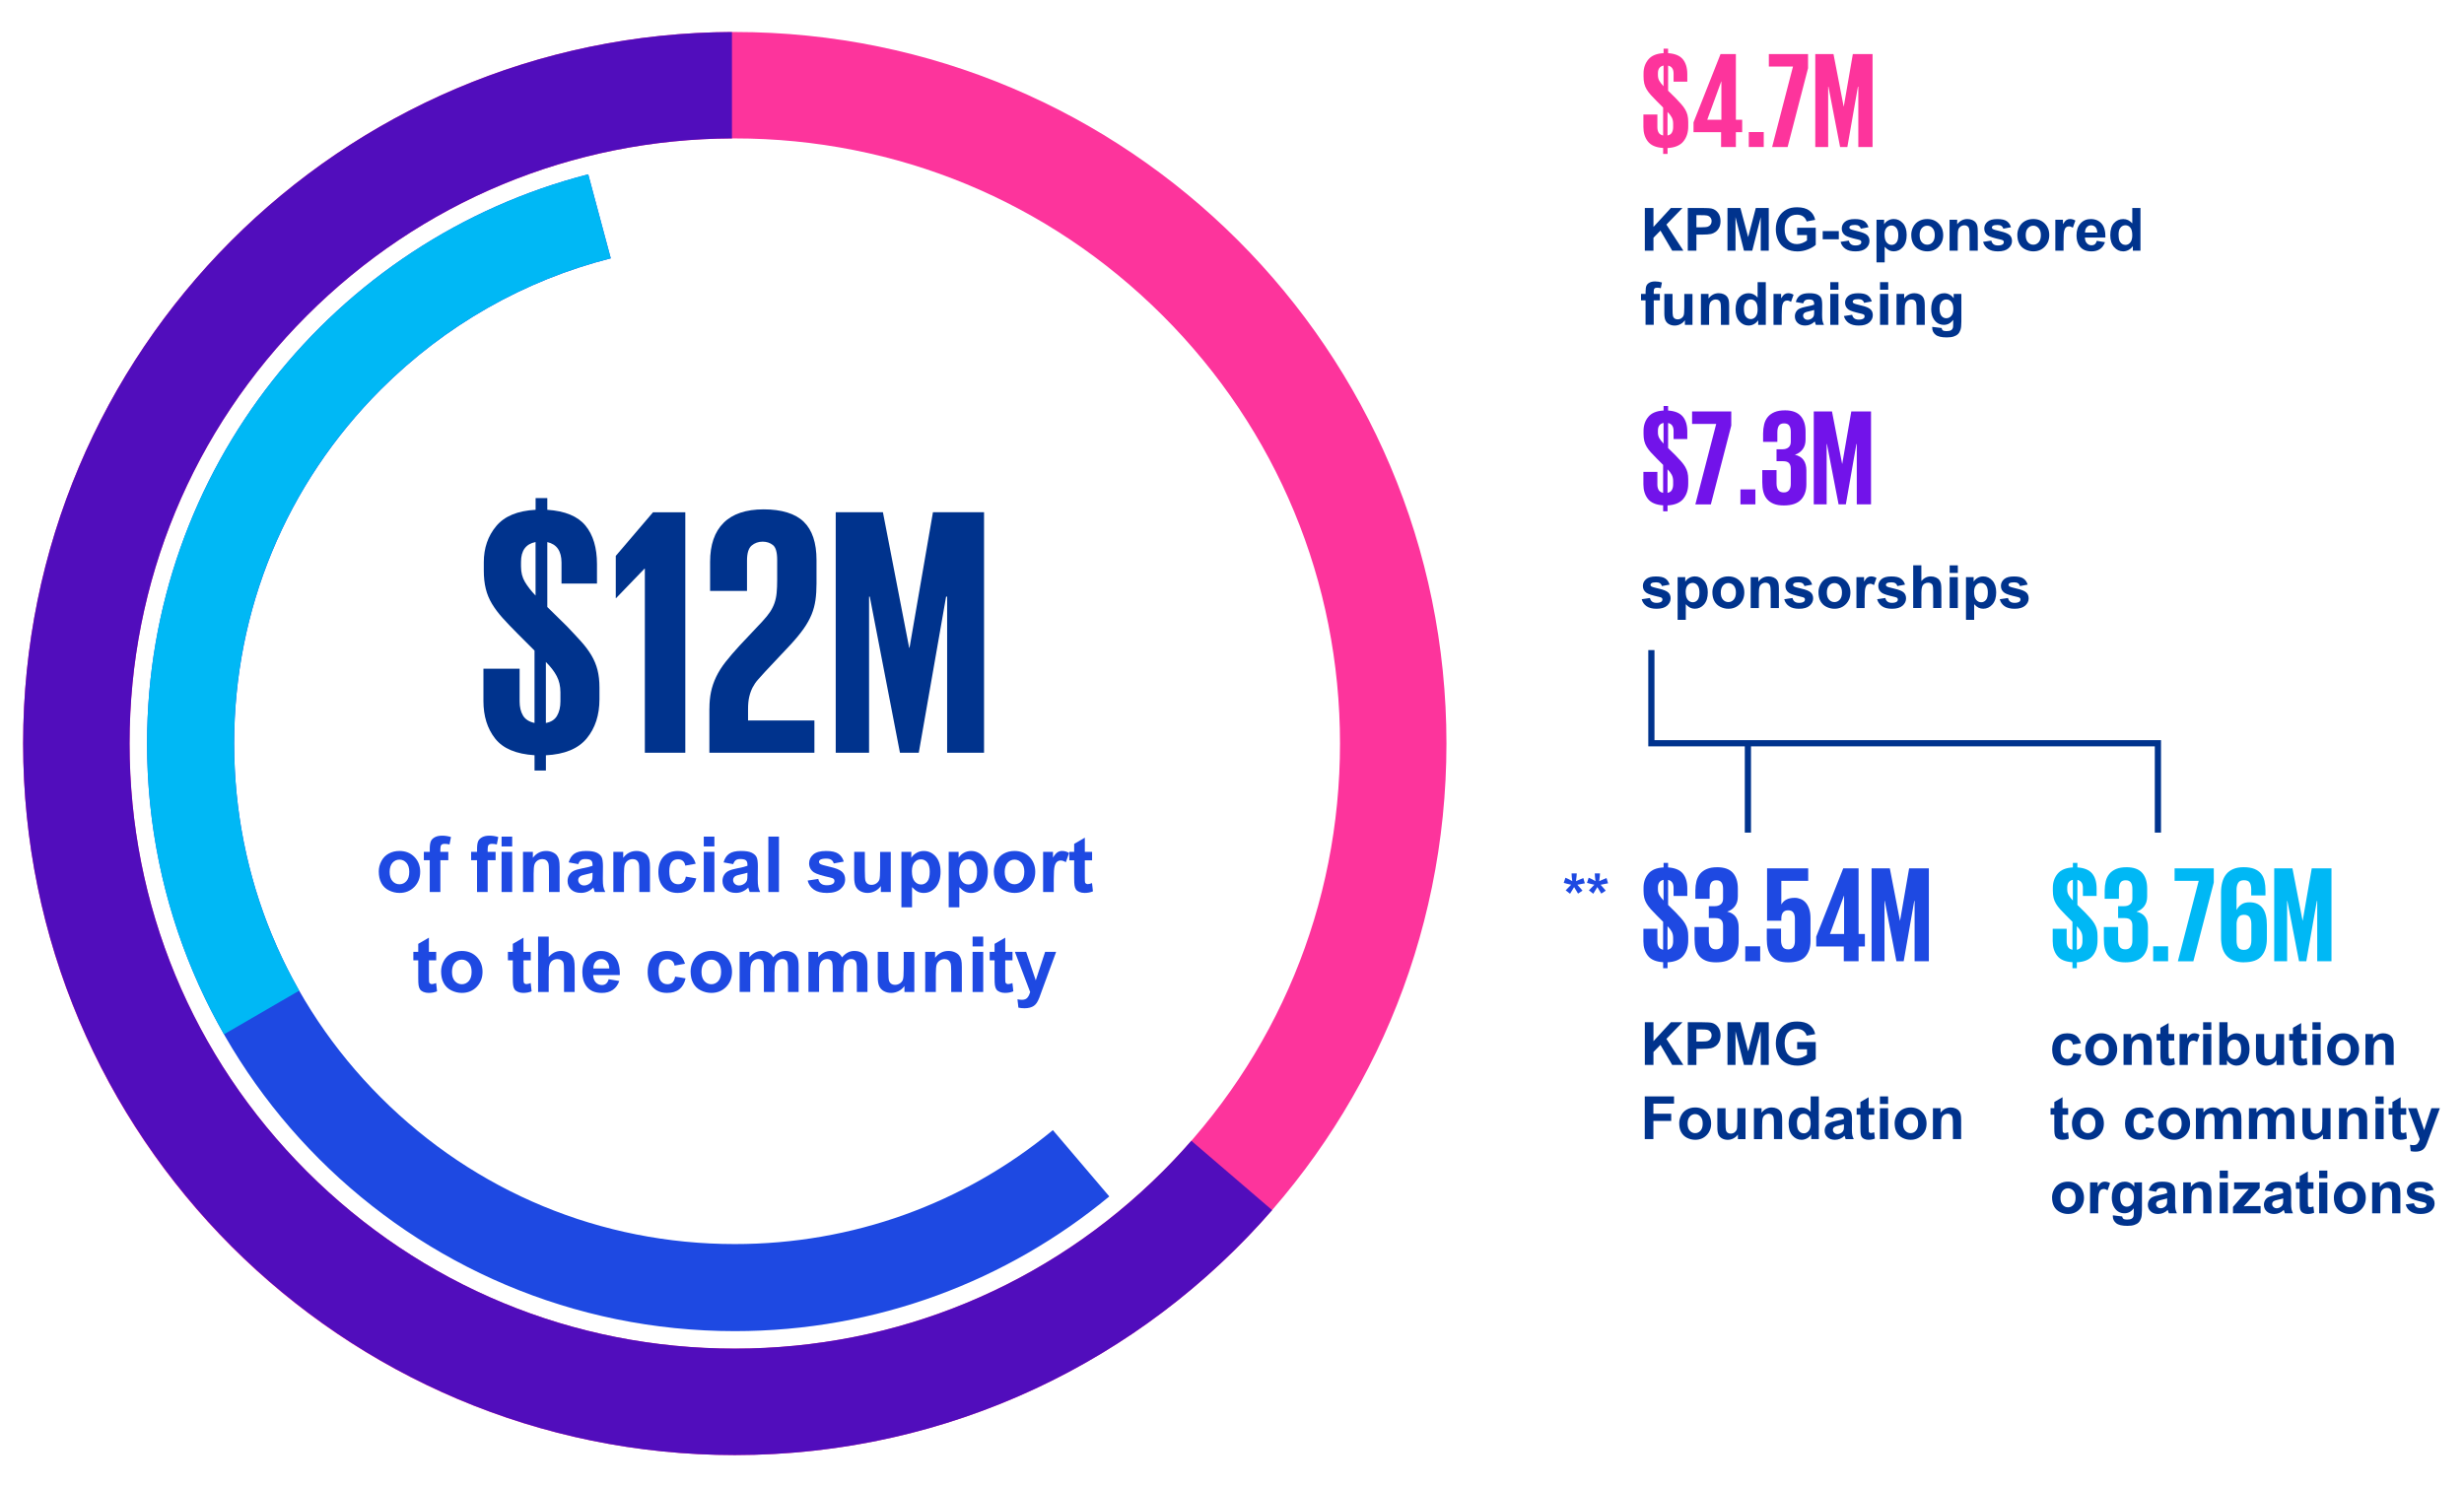 <?xml version="1.0" encoding="UTF-8"?>
<svg id="_09_Our_Collective_Impact" data-name=" 09 Our Collective Impact" xmlns="http://www.w3.org/2000/svg" version="1.1" viewBox="0 0 994 600">
  <defs>
    <style>
      .cls-1 {
        fill: #00b8f5;
      }

      .cls-1, .cls-2, .cls-3, .cls-4, .cls-5, .cls-6 {
        stroke-width: 0px;
      }

      .cls-7 {
        isolation: isolate;
      }

      .cls-2 {
        fill: #1e49e2;
      }

      .cls-3 {
        fill: #7213ea;
      }

      .cls-4 {
        fill: #00338d;
      }

      .cls-5 {
        fill: #fd349c;
      }

      .cls-6 {
        fill: #510dbc;
      }
    </style>
  </defs>
  <g>
    <path class="cls-5" d="M296.42,55.85c65.21,0,126.53,25.4,172.64,71.51s71.51,107.42,71.51,172.64-25.4,126.53-71.51,172.64c-46.11,46.11-107.42,71.51-172.64,71.51s-126.53-25.4-172.64-71.51-71.51-107.42-71.51-172.64,25.4-126.53,71.51-172.64,107.42-71.51,172.64-71.51M296.42,12.91C137.87,12.91,9.33,141.44,9.33,300s128.53,287.09,287.09,287.09,287.09-128.53,287.09-287.09S454.98,12.91,296.42,12.91h0Z"/>
    <path class="cls-6" d="M480.6,460.28c-3.68,4.23-7.52,8.35-11.53,12.36-46.12,46.12-107.43,71.5-172.65,71.5s-126.52-25.39-172.63-71.5c-46.12-46.12-71.52-107.43-71.52-172.65s25.4-126.52,71.52-172.63c45.84-45.84,106.7-71.22,171.49-71.52V12.92C137.25,13.53,9.34,141.82,9.34,300s128.53,287.09,287.09,287.09c86.53,0,164.12-38.28,216.76-98.84l-32.58-27.96h0Z"/>
    <path class="cls-2" d="M424.74,455.99c-36.06,29.79-80.94,45.97-128.31,45.97-53.95,0-104.66-21-142.81-59.15-38.15-38.14-59.15-88.86-59.15-142.81s21-104.66,59.15-142.81c26.06-26.05,57.97-44.11,92.78-52.95l-9.1-33.9c-102.34,26.26-177.97,119.13-177.97,229.65,0,130.96,106.15,237.1,237.1,237.1,57.4,0,110.06-20.4,151.07-54.35l-22.76-26.75h0Z"/>
    <path class="cls-1" d="M246.39,104.24l-9.1-33.9c-102.34,26.26-177.97,119.13-177.97,229.65,0,42.69,11.28,82.74,31.03,117.34l30.34-17.61c-17.14-30.06-26.25-64.2-26.25-99.74,0-53.95,21-104.66,59.15-142.81,26.06-26.05,57.97-44.11,92.78-52.95l.02.02Z"/>
    <g class="cls-7">
      <g class="cls-7">
        <path class="cls-4" d="M215.63,304.72c-7.44-.48-12.74-2.72-15.89-6.73-3.15-4.01-4.72-9.06-4.72-15.17v-13.02h14.6v13.22c0,2.28.45,4.17,1.36,5.69.91,1.52,2.46,2.51,4.65,2.99v-29.2l-6.87-6.87c-2.29-2.29-4.29-4.39-6.01-6.3-1.72-1.91-3.15-3.82-4.29-5.72-1.15-1.91-1.98-3.94-2.5-6.08-.53-2.15-.79-4.6-.79-7.37v-3.29c0-5.73,1.67-10.59,5.01-14.6,3.34-4.01,8.63-6.2,15.89-6.58v-4.72h4.72v4.72c7.16.48,12.28,2.6,15.39,6.37,3.1,3.77,4.65,8.95,4.65,15.53v7.87h-14.31v-8.44c0-4.67-1.91-7.44-5.73-8.3v26.19l7.87,7.73c2.19,2.29,4.13,4.37,5.8,6.23,1.67,1.86,3.05,3.72,4.15,5.58,1.1,1.86,1.91,3.82,2.43,5.87.52,2.05.79,4.42.79,7.08v4.72c0,6.39-1.72,11.67-5.15,15.82-3.44,4.15-8.92,6.42-16.46,6.8v6.15h-4.58v-6.15ZM210.19,228.72c0,2.29.52,4.32,1.57,6.08,1.05,1.77,2.48,3.6,4.29,5.51v-21.61c-3.91.77-5.87,3.44-5.87,8.02v2ZM226.08,279.32c0-2.46-.5-4.65-1.5-6.54s-2.46-3.79-4.37-5.69v24.62c2.1-.38,3.6-1.35,4.51-2.92.91-1.57,1.36-3.49,1.36-5.76v-3.7Z"/>
        <path class="cls-4" d="M276.46,206.68v97.04h-16.32v-74.28h-.14l-11.45,11.88h-.14v-17.03l15.03-17.6h13.02Z"/>
        <path class="cls-4" d="M286.19,285.83c0-2.38.21-4.6.64-6.66.43-2.05,1.12-4.08,2.08-6.08.95-2,2.22-4.01,3.79-6.01,1.57-2,3.46-4.2,5.65-6.58l9.16-9.73c1.33-1.44,2.38-2.73,3.15-3.88.76-1.15,1.36-2.35,1.79-3.6.43-1.25.72-2.61.86-4.1.14-1.49.21-3.23.21-5.25v-8.05c0-3.07-.57-5.06-1.72-5.97s-2.53-1.37-4.15-1.37c-1.72,0-3.2.53-4.44,1.58-1.24,1.06-1.86,3.08-1.86,6.06v12.25h-14.89v-11.74c0-6.87,1.81-12.12,5.44-15.74,3.63-3.62,9.02-5.44,16.17-5.44s12.74,1.67,16.17,5.01c3.44,3.34,5.15,8.49,5.15,15.46v9.45c0,2.48-.14,4.72-.43,6.73s-.81,3.94-1.57,5.8c-.77,1.86-1.81,3.75-3.15,5.65-1.34,1.91-3.06,4.01-5.15,6.3l-10.45,11.12c-1.05,1.16-2,2.22-2.86,3.18s-1.57,2-2.15,3.11c-.57,1.11-1.03,2.36-1.36,3.75-.34,1.4-.5,3.06-.5,4.99v4.62h26.77v13.02h-42.37v-17.89Z"/>
        <path class="cls-4" d="M382.09,240.74h-.43l-11.02,62.98h-7.59l-12.17-62.98h-.29v62.98h-13.45v-97.04h19.04l10.59,54.68h.14l9.45-54.68h20.61v97.04h-14.89v-62.98Z"/>
      </g>
    </g>
    <g class="cls-7">
      <g class="cls-7">
        <path class="cls-2" d="M152.8,351.58c0-1.42.35-2.8,1.05-4.13.7-1.33,1.69-2.35,2.98-3.05,1.29-.7,2.72-1.05,4.31-1.05,2.45,0,4.46.8,6.02,2.39,1.56,1.59,2.35,3.6,2.35,6.03s-.79,4.48-2.37,6.09c-1.58,1.61-3.57,2.42-5.97,2.42-1.48,0-2.9-.34-4.25-1.01-1.35-.67-2.37-1.65-3.07-2.95-.7-1.3-1.05-2.88-1.05-4.74ZM157.19,351.81c0,1.61.38,2.84,1.14,3.69.76.85,1.7,1.28,2.82,1.28s2.06-.43,2.81-1.28c.76-.85,1.14-2.09,1.14-3.72s-.38-2.81-1.14-3.66c-.76-.85-1.7-1.28-2.81-1.28s-2.06.43-2.82,1.28c-.76.85-1.14,2.08-1.14,3.69Z"/>
        <path class="cls-2" d="M170.99,343.72h2.38v-1.22c0-1.36.15-2.38.43-3.05.29-.67.82-1.22,1.6-1.64.78-.42,1.76-.63,2.95-.63s2.41.18,3.58.55l-.58,2.99c-.68-.16-1.34-.24-1.97-.24s-1.06.14-1.33.43c-.27.29-.4.85-.4,1.67v1.14h3.2v3.37h-3.2v12.82h-4.29v-12.82h-2.38v-3.37Z"/>
        <path class="cls-2" d="M190.07,343.72h2.38v-1.22c0-1.36.15-2.38.43-3.05.29-.67.82-1.22,1.6-1.64.78-.42,1.76-.63,2.95-.63s2.41.18,3.58.55l-.58,2.99c-.68-.16-1.34-.24-1.97-.24s-1.06.14-1.33.43c-.27.29-.4.85-.4,1.67v1.14h3.2v3.37h-3.2v12.82h-4.29v-12.82h-2.38v-3.37Z"/>
        <path class="cls-2" d="M202.34,341.52v-3.96h4.28v3.96h-4.28ZM202.34,359.91v-16.19h4.28v16.19h-4.28Z"/>
        <path class="cls-2" d="M225.75,359.91h-4.29v-8.26c0-1.75-.09-2.88-.27-3.39-.18-.51-.48-.91-.89-1.2-.41-.29-.91-.43-1.49-.43-.74,0-1.41.2-2,.61-.59.41-.99.95-1.21,1.62s-.33,1.91-.33,3.72v7.33h-4.29v-16.19h3.98v2.38c1.41-1.83,3.19-2.75,5.34-2.75.95,0,1.81.17,2.59.51.78.34,1.38.78,1.78,1.3.4.53.68,1.13.84,1.8.16.67.24,1.63.24,2.88v10.06Z"/>
        <path class="cls-2" d="M233.3,348.66l-3.89-.7c.44-1.57,1.19-2.72,2.26-3.48,1.07-.75,2.65-1.13,4.76-1.13,1.91,0,3.33.23,4.27.68.94.45,1.59,1.03,1.97,1.72.38.7.57,1.98.57,3.84l-.05,5c0,1.42.07,2.47.21,3.15s.39,1.4.77,2.17h-4.24c-.11-.28-.25-.71-.41-1.27-.07-.25-.12-.42-.15-.5-.73.71-1.52,1.25-2.35,1.6-.83.36-1.72.53-2.67.53-1.67,0-2.98-.45-3.94-1.36-.96-.9-1.44-2.05-1.44-3.43,0-.92.22-1.73.66-2.45.44-.72,1.05-1.27,1.84-1.65.79-.38,1.92-.71,3.41-1,2-.38,3.39-.73,4.16-1.05v-.43c0-.82-.2-1.41-.61-1.76s-1.17-.53-2.3-.53c-.76,0-1.36.15-1.78.45-.43.3-.77.83-1.04,1.58ZM239.03,352.13c-.55.18-1.42.4-2.61.66s-1.97.5-2.33.75c-.56.4-.84.9-.84,1.51s.22,1.12.67,1.56c.45.44,1.02.66,1.71.66.77,0,1.51-.25,2.21-.76.52-.39.86-.86,1.02-1.42.11-.37.17-1.06.17-2.09v-.85Z"/>
        <path class="cls-2" d="M262.2,359.91h-4.29v-8.26c0-1.75-.09-2.88-.27-3.39-.18-.51-.48-.91-.89-1.2-.41-.29-.91-.43-1.49-.43-.74,0-1.41.2-2,.61-.59.41-.99.95-1.21,1.62s-.33,1.91-.33,3.72v7.33h-4.29v-16.19h3.98v2.38c1.41-1.83,3.19-2.75,5.34-2.75.95,0,1.81.17,2.59.51.78.34,1.38.78,1.78,1.3.4.53.68,1.13.84,1.8.16.67.24,1.63.24,2.88v10.06Z"/>
        <path class="cls-2" d="M280.66,348.5l-4.22.76c-.14-.84-.46-1.48-.97-1.91s-1.16-.64-1.96-.64c-1.07,0-1.92.37-2.55,1.11-.64.74-.95,1.97-.95,3.7,0,1.92.32,3.28.97,4.07s1.51,1.19,2.6,1.19c.81,0,1.48-.23,2-.69.52-.46.88-1.26,1.1-2.39l4.21.72c-.44,1.93-1.28,3.39-2.52,4.38s-2.9,1.48-4.99,1.48c-2.37,0-4.26-.75-5.67-2.24-1.41-1.49-2.11-3.56-2.11-6.21s.71-4.75,2.12-6.24c1.41-1.49,3.32-2.23,5.73-2.23,1.97,0,3.54.42,4.7,1.27s2,2.14,2.51,3.88Z"/>
        <path class="cls-2" d="M283.91,341.52v-3.96h4.28v3.96h-4.28ZM283.91,359.91v-16.19h4.28v16.19h-4.28Z"/>
        <path class="cls-2" d="M295.79,348.66l-3.89-.7c.44-1.57,1.19-2.72,2.26-3.48,1.07-.75,2.65-1.13,4.76-1.13,1.91,0,3.33.23,4.27.68.94.45,1.59,1.03,1.97,1.72.38.7.57,1.98.57,3.84l-.05,5c0,1.42.07,2.47.21,3.15s.39,1.4.77,2.17h-4.24c-.11-.28-.25-.71-.41-1.27-.07-.25-.12-.42-.15-.5-.73.71-1.52,1.25-2.35,1.6-.83.36-1.72.53-2.67.53-1.67,0-2.98-.45-3.94-1.36-.96-.9-1.44-2.05-1.44-3.43,0-.92.22-1.73.66-2.45.44-.72,1.05-1.27,1.84-1.65.79-.38,1.92-.71,3.41-1,2-.38,3.39-.73,4.16-1.05v-.43c0-.82-.2-1.41-.61-1.76s-1.17-.53-2.3-.53c-.76,0-1.36.15-1.78.45-.43.3-.77.83-1.04,1.58ZM301.52,352.13c-.55.18-1.42.4-2.61.66s-1.97.5-2.33.75c-.56.4-.84.9-.84,1.51s.22,1.12.67,1.56c.45.44,1.02.66,1.71.66.77,0,1.51-.25,2.21-.76.52-.39.86-.86,1.02-1.42.11-.37.17-1.06.17-2.09v-.85Z"/>
        <path class="cls-2" d="M309.96,359.91v-22.36h4.28v22.36h-4.28Z"/>
        <path class="cls-2" d="M325.8,355.29l4.3-.66c.18.83.55,1.47,1.11,1.9.56.43,1.34.65,2.35.65,1.11,0,1.94-.2,2.5-.61.38-.28.56-.67.56-1.14,0-.33-.1-.59-.3-.81-.21-.2-.69-.39-1.43-.56-3.46-.76-5.65-1.46-6.57-2.09-1.28-.88-1.92-2.09-1.92-3.64,0-1.4.55-2.58,1.66-3.54,1.11-.96,2.83-1.43,5.15-1.43s3.86.36,4.94,1.08,1.82,1.79,2.23,3.2l-4.04.75c-.17-.63-.5-1.11-.98-1.45-.48-.34-1.17-.5-2.07-.5-1.13,0-1.94.16-2.42.47-.33.22-.49.51-.49.87,0,.31.14.56.43.78.39.28,1.72.69,4,1.2,2.28.52,3.88,1.15,4.78,1.91.89.76,1.34,1.83,1.34,3.19,0,1.48-.62,2.76-1.86,3.83s-3.08,1.6-5.5,1.6c-2.21,0-3.95-.45-5.24-1.34-1.29-.89-2.13-2.11-2.52-3.64Z"/>
        <path class="cls-2" d="M355.34,359.91v-2.42c-.59.86-1.36,1.55-2.32,2.04s-1.98.75-3.04.75-2.06-.24-2.93-.72c-.86-.48-1.49-1.15-1.88-2.01s-.58-2.06-.58-3.58v-10.25h4.29v7.44c0,2.28.08,3.67.24,4.19.16.51.44.92.86,1.22.42.3.95.45,1.59.45.73,0,1.39-.2,1.97-.6.58-.4.98-.9,1.19-1.49.21-.59.32-2.05.32-4.37v-6.83h4.29v16.19h-3.98Z"/>
        <path class="cls-2" d="M363.63,343.72h4v2.38c.52-.81,1.22-1.47,2.1-1.98.88-.51,1.87-.76,2.94-.76,1.88,0,3.48.74,4.79,2.21,1.31,1.47,1.97,3.53,1.97,6.16s-.66,4.81-1.98,6.31c-1.32,1.5-2.92,2.25-4.8,2.25-.89,0-1.71-.18-2.43-.53-.73-.36-1.49-.97-2.29-1.83v8.16h-4.29v-22.35ZM367.87,351.54c0,1.82.36,3.16,1.08,4.03.72.87,1.6,1.3,2.64,1.3s1.82-.4,2.49-1.2c.66-.8.99-2.11.99-3.93,0-1.7-.34-2.96-1.02-3.78-.68-.82-1.53-1.23-2.53-1.23s-1.92.4-2.61,1.21-1.04,2-1.04,3.59Z"/>
        <path class="cls-2" d="M382.71,343.72h4v2.38c.52-.81,1.22-1.47,2.1-1.98.88-.51,1.87-.76,2.94-.76,1.88,0,3.48.74,4.79,2.21,1.31,1.47,1.97,3.53,1.97,6.16s-.66,4.81-1.98,6.31c-1.32,1.5-2.92,2.25-4.8,2.25-.89,0-1.71-.18-2.43-.53-.73-.36-1.49-.97-2.29-1.83v8.16h-4.29v-22.35ZM386.95,351.54c0,1.82.36,3.16,1.08,4.03.72.87,1.6,1.3,2.64,1.3s1.82-.4,2.49-1.2c.66-.8.99-2.11.99-3.93,0-1.7-.34-2.96-1.02-3.78-.68-.82-1.53-1.23-2.53-1.23s-1.92.4-2.61,1.21-1.04,2-1.04,3.59Z"/>
        <path class="cls-2" d="M400.92,351.58c0-1.42.35-2.8,1.05-4.13.7-1.33,1.7-2.35,2.98-3.05,1.29-.7,2.72-1.05,4.31-1.05,2.45,0,4.46.8,6.02,2.39s2.35,3.6,2.35,6.03-.79,4.48-2.37,6.09c-1.58,1.61-3.57,2.42-5.97,2.42-1.48,0-2.9-.34-4.25-1.01-1.35-.67-2.37-1.65-3.07-2.95-.7-1.3-1.05-2.88-1.05-4.74ZM405.31,351.81c0,1.61.38,2.84,1.14,3.69.76.85,1.7,1.28,2.82,1.28s2.06-.43,2.81-1.28c.76-.85,1.14-2.09,1.14-3.72s-.38-2.81-1.14-3.66c-.76-.85-1.7-1.28-2.81-1.28s-2.06.43-2.82,1.28c-.76.85-1.14,2.08-1.14,3.69Z"/>
        <path class="cls-2" d="M425.09,359.91h-4.29v-16.19h3.98v2.3c.68-1.09,1.29-1.8,1.84-2.15s1.16-.52,1.85-.52c.98,0,1.92.27,2.82.81l-1.33,3.74c-.72-.47-1.39-.7-2.01-.7s-1.11.17-1.52.5c-.42.33-.75.93-.98,1.79-.24.86-.36,2.67-.36,5.43v5Z"/>
        <path class="cls-2" d="M440.56,343.72v3.42h-2.93v6.53c0,1.32.03,2.09.08,2.31.06.22.18.4.38.54s.44.21.72.21c.4,0,.97-.14,1.72-.41l.37,3.32c-1,.43-2.12.64-3.38.64-.77,0-1.47-.13-2.09-.39-.62-.26-1.08-.59-1.36-1.01-.29-.41-.49-.97-.6-1.67-.09-.5-.14-1.5-.14-3.02v-7.06h-1.97v-3.42h1.97v-3.22l4.3-2.5v5.72h2.93Z"/>
      </g>
      <g class="cls-7">
        <path class="cls-2" d="M175.97,384.06v3.42h-2.93v6.53c0,1.32.03,2.09.08,2.31.06.22.18.4.38.54s.44.21.72.21c.4,0,.97-.14,1.72-.41l.37,3.32c-1,.43-2.12.64-3.39.64-.77,0-1.47-.13-2.09-.39-.62-.26-1.08-.59-1.37-1.01-.29-.41-.49-.97-.6-1.67-.09-.5-.14-1.5-.14-3.02v-7.06h-1.97v-3.42h1.97v-3.22l4.3-2.5v5.72h2.93Z"/>
        <path class="cls-2" d="M177.95,391.92c0-1.42.35-2.8,1.05-4.13.7-1.33,1.69-2.35,2.98-3.05,1.29-.7,2.72-1.05,4.31-1.05,2.45,0,4.46.8,6.02,2.39,1.56,1.59,2.35,3.6,2.35,6.03s-.79,4.48-2.37,6.09c-1.58,1.61-3.57,2.42-5.97,2.42-1.48,0-2.9-.34-4.25-1.01-1.35-.67-2.37-1.65-3.07-2.95-.7-1.3-1.05-2.88-1.05-4.74ZM182.34,392.15c0,1.61.38,2.84,1.14,3.69.76.85,1.7,1.28,2.82,1.28s2.06-.43,2.81-1.28c.76-.85,1.14-2.09,1.14-3.72s-.38-2.81-1.14-3.66c-.76-.85-1.7-1.28-2.81-1.28s-2.06.43-2.82,1.28c-.76.85-1.14,2.08-1.14,3.69Z"/>
        <path class="cls-2" d="M214.12,384.06v3.42h-2.93v6.53c0,1.32.03,2.09.08,2.31.06.22.18.4.38.54s.44.21.72.21c.4,0,.97-.14,1.72-.41l.37,3.32c-1,.43-2.12.64-3.39.64-.77,0-1.47-.13-2.09-.39-.62-.26-1.08-.59-1.37-1.01-.29-.41-.49-.97-.6-1.67-.09-.5-.14-1.5-.14-3.02v-7.06h-1.97v-3.42h1.97v-3.22l4.3-2.5v5.72h2.93Z"/>
        <path class="cls-2" d="M221.36,377.89v8.22c1.38-1.62,3.03-2.42,4.96-2.42.99,0,1.88.18,2.67.55s1.39.83,1.79,1.4c.4.57.68,1.2.82,1.89s.22,1.76.22,3.22v9.5h-4.29v-8.55c0-1.7-.08-2.78-.24-3.23-.16-.46-.45-.82-.86-1.09s-.93-.4-1.55-.4c-.71,0-1.35.17-1.91.52-.56.35-.97.87-1.23,1.56-.26.7-.39,1.73-.39,3.09v8.11h-4.28v-22.36h4.28Z"/>
        <path class="cls-2" d="M245.55,395.1l4.27.72c-.55,1.57-1.42,2.76-2.6,3.58-1.18.82-2.67,1.23-4.45,1.23-2.82,0-4.9-.92-6.25-2.76-1.07-1.47-1.6-3.33-1.6-5.58,0-2.68.7-4.79,2.1-6.3,1.4-1.52,3.18-2.28,5.32-2.28,2.41,0,4.31.8,5.7,2.39,1.39,1.59,2.06,4.03,2,7.31h-10.74c.03,1.27.38,2.26,1.04,2.97.66.71,1.48,1.06,2.47,1.06.67,0,1.24-.18,1.69-.55.46-.37.8-.96,1.04-1.77ZM245.79,390.76c-.03-1.24-.35-2.18-.96-2.83-.61-.65-1.35-.97-2.23-.97-.94,0-1.71.34-2.32,1.02-.61.68-.91,1.61-.9,2.77h6.4Z"/>
        <path class="cls-2" d="M276.34,388.84l-4.22.76c-.14-.84-.46-1.48-.97-1.91s-1.16-.64-1.96-.64c-1.07,0-1.92.37-2.55,1.11-.64.74-.95,1.97-.95,3.7,0,1.92.32,3.28.97,4.07s1.51,1.19,2.6,1.19c.81,0,1.48-.23,2-.69.52-.46.88-1.26,1.1-2.39l4.21.72c-.44,1.93-1.28,3.39-2.52,4.38s-2.9,1.48-4.99,1.48c-2.37,0-4.26-.75-5.67-2.24-1.41-1.49-2.11-3.56-2.11-6.21s.71-4.75,2.12-6.24c1.41-1.49,3.32-2.23,5.73-2.23,1.97,0,3.54.42,4.7,1.27s2,2.14,2.51,3.88Z"/>
        <path class="cls-2" d="M278.59,391.92c0-1.42.35-2.8,1.05-4.13.7-1.33,1.69-2.35,2.98-3.05,1.29-.7,2.72-1.05,4.31-1.05,2.45,0,4.46.8,6.02,2.39,1.56,1.59,2.35,3.6,2.35,6.03s-.79,4.48-2.37,6.09c-1.58,1.61-3.57,2.42-5.97,2.42-1.48,0-2.9-.34-4.25-1.01-1.35-.67-2.37-1.65-3.07-2.95-.7-1.3-1.05-2.88-1.05-4.74ZM282.99,392.15c0,1.61.38,2.84,1.14,3.69.76.85,1.7,1.28,2.82,1.28s2.06-.43,2.81-1.28c.76-.85,1.14-2.09,1.14-3.72s-.38-2.81-1.14-3.66c-.76-.85-1.7-1.28-2.81-1.28s-2.06.43-2.82,1.28c-.76.85-1.14,2.08-1.14,3.69Z"/>
        <path class="cls-2" d="M298.34,384.06h3.95v2.21c1.41-1.72,3.1-2.58,5.05-2.58,1.04,0,1.94.21,2.7.64.76.43,1.39,1.07,1.88,1.94.71-.86,1.48-1.51,2.3-1.94.82-.43,1.7-.64,2.64-.64,1.19,0,2.2.24,3.02.72.82.48,1.44,1.19,1.85,2.13.29.69.44,1.81.44,3.35v10.35h-4.28v-9.26c0-1.61-.15-2.64-.44-3.11-.4-.61-1.01-.92-1.83-.92-.6,0-1.16.18-1.69.55-.53.37-.91.9-1.14,1.61-.23.71-.35,1.82-.35,3.35v7.78h-4.28v-8.88c0-1.58-.08-2.59-.23-3.05-.15-.46-.39-.8-.71-1.02s-.75-.34-1.3-.34c-.66,0-1.26.18-1.78.53-.53.36-.91.87-1.14,1.54-.23.67-.34,1.78-.34,3.34v7.87h-4.29v-16.19Z"/>
        <path class="cls-2" d="M326.11,384.06h3.95v2.21c1.41-1.72,3.1-2.58,5.05-2.58,1.04,0,1.94.21,2.7.64.76.43,1.39,1.07,1.88,1.94.71-.86,1.48-1.51,2.3-1.94.82-.43,1.7-.64,2.64-.64,1.19,0,2.2.24,3.02.72.82.48,1.44,1.19,1.85,2.13.29.69.44,1.81.44,3.35v10.35h-4.28v-9.26c0-1.61-.15-2.64-.44-3.11-.4-.61-1.01-.92-1.83-.92-.6,0-1.16.18-1.69.55-.53.37-.91.9-1.14,1.61-.23.71-.35,1.82-.35,3.35v7.78h-4.28v-8.88c0-1.58-.08-2.59-.23-3.05-.15-.46-.39-.8-.71-1.02s-.75-.34-1.3-.34c-.66,0-1.26.18-1.78.53-.53.36-.91.87-1.14,1.54-.23.67-.34,1.78-.34,3.34v7.87h-4.29v-16.19Z"/>
        <path class="cls-2" d="M364.86,400.25v-2.42c-.59.86-1.37,1.55-2.33,2.04s-1.97.75-3.04.75-2.06-.24-2.93-.72c-.86-.48-1.49-1.15-1.88-2.01s-.58-2.06-.58-3.58v-10.25h4.29v7.44c0,2.28.08,3.67.24,4.19.16.51.44.92.86,1.22.42.3.95.45,1.59.45.73,0,1.39-.2,1.97-.6.58-.4.98-.9,1.19-1.49s.32-2.05.32-4.37v-6.83h4.28v16.19h-3.98Z"/>
        <path class="cls-2" d="M388,400.25h-4.28v-8.26c0-1.75-.09-2.88-.27-3.39-.18-.51-.48-.91-.89-1.2-.41-.29-.91-.43-1.49-.43-.74,0-1.41.2-2,.61s-.99.95-1.21,1.62c-.22.67-.33,1.91-.33,3.72v7.33h-4.29v-16.19h3.98v2.38c1.41-1.83,3.19-2.75,5.34-2.75.95,0,1.81.17,2.59.51.78.34,1.38.78,1.78,1.3.4.53.68,1.13.84,1.8.16.67.24,1.63.24,2.88v10.06Z"/>
        <path class="cls-2" d="M392.35,381.86v-3.96h4.29v3.96h-4.29ZM392.35,400.25v-16.19h4.29v16.19h-4.29Z"/>
        <path class="cls-2" d="M408.45,384.06v3.42h-2.93v6.53c0,1.32.03,2.09.08,2.31.06.22.18.4.38.54s.44.21.72.21c.4,0,.97-.14,1.72-.41l.37,3.32c-1,.43-2.12.64-3.38.64-.77,0-1.47-.13-2.09-.39-.62-.26-1.08-.59-1.36-1.01-.29-.41-.49-.97-.6-1.67-.09-.5-.14-1.5-.14-3.02v-7.06h-1.97v-3.42h1.97v-3.22l4.3-2.5v5.72h2.93Z"/>
        <path class="cls-2" d="M409.4,384.06h4.56l3.87,11.5,3.78-11.5h4.44l-5.72,15.58-1.02,2.82c-.38.95-.73,1.67-1.07,2.17-.34.5-.73.9-1.17,1.21-.44.31-.99.55-1.63.72-.65.17-1.38.26-2.19.26s-1.63-.09-2.42-.26l-.38-3.36c.67.13,1.28.2,1.82.2,1,0,1.73-.29,2.21-.88.48-.58.84-1.33,1.1-2.23l-6.16-16.24Z"/>
      </g>
    </g>
  </g>
  <g>
    <g class="cls-7">
      <g class="cls-7">
        <path class="cls-5" d="M670.92,59.7c-2.88-.18-4.92-1.05-6.14-2.6-1.22-1.55-1.82-3.5-1.82-5.86v-5.03h5.64v5.11c0,.88.17,1.61.52,2.2s.95.97,1.8,1.15v-11.28l-2.65-2.65c-.88-.88-1.66-1.7-2.32-2.43-.66-.74-1.22-1.47-1.66-2.21s-.77-1.52-.97-2.35c-.2-.83-.3-1.78-.3-2.85v-1.27c0-2.21.64-4.09,1.94-5.64,1.29-1.55,3.34-2.4,6.14-2.54v-1.82h1.82v1.82c2.77.19,4.75,1,5.95,2.46,1.2,1.46,1.8,3.46,1.8,6v3.04h-5.53v-3.26c0-1.81-.74-2.88-2.21-3.21v10.12l3.04,2.99c.85.88,1.59,1.69,2.24,2.41.64.72,1.18,1.44,1.6,2.16.42.72.74,1.47.94,2.27.2.79.3,1.71.3,2.74v1.82c0,2.47-.66,4.51-1.99,6.11-1.33,1.6-3.45,2.48-6.36,2.63v2.38h-1.77v-2.38ZM668.82,30.33c0,.88.2,1.67.61,2.35.41.68.96,1.39,1.66,2.13v-8.35c-1.51.3-2.27,1.33-2.27,3.1v.77ZM674.96,49.88c0-.95-.19-1.8-.58-2.53s-.95-1.47-1.69-2.2v9.51c.81-.15,1.39-.52,1.74-1.13.35-.61.53-1.35.53-2.23v-1.43Z"/>
      </g>
      <g class="cls-7">
        <path class="cls-5" d="M683.19,49.36l10.89-27.54h6.19v26.49h2.54v5.03h-2.54v5.97h-5.97v-5.97h-11.12v-3.98ZM688.72,48.31h5.7v-15.43h-.06l-5.64,15.43Z"/>
      </g>
      <g class="cls-7">
        <path class="cls-5" d="M705.48,53.28h6.03v6.03h-6.03v-6.03Z"/>
      </g>
      <g class="cls-7">
        <path class="cls-5" d="M713.56,21.82h15.82v5.7l-8.24,31.8h-6.25l8.41-32.46h-9.73v-5.03Z"/>
        <path class="cls-5" d="M749.67,34.98h-.17l-4.26,24.33h-2.93l-4.7-24.33h-.11v24.33h-5.2V21.82h7.35l4.09,21.12h.06l3.65-21.12h7.96v37.49h-5.75v-24.33Z"/>
      </g>
    </g>
    <g class="cls-7">
      <g class="cls-7">
        <path class="cls-4" d="M663.54,101.14v-17.23h3.48v7.65l7.03-7.65h4.68l-6.49,6.71,6.84,10.52h-4.5l-4.74-8.09-2.82,2.88v5.21h-3.48Z"/>
        <path class="cls-4" d="M680.87,101.14v-17.23h5.58c2.12,0,3.49.09,4.14.26.99.26,1.81.82,2.48,1.69.67.87,1,1.99,1,3.36,0,1.06-.19,1.95-.58,2.67-.38.72-.87,1.29-1.46,1.7-.59.41-1.19.68-1.8.82-.83.16-2.03.25-3.61.25h-2.27v6.5h-3.48ZM684.35,86.82v4.89h1.9c1.37,0,2.29-.09,2.75-.27.46-.18.83-.46,1.09-.85.26-.38.39-.83.39-1.34,0-.63-.18-1.14-.55-1.55s-.83-.66-1.4-.76c-.42-.08-1.25-.12-2.5-.12h-1.68Z"/>
        <path class="cls-4" d="M696.88,101.14v-17.23h5.21l3.13,11.75,3.09-11.75h5.22v17.23h-3.23v-13.56l-3.42,13.56h-3.35l-3.41-13.56v13.56h-3.23Z"/>
        <path class="cls-4" d="M724.99,94.81v-2.9h7.5v6.86c-.73.71-1.79,1.33-3.17,1.86-1.38.54-2.78.81-4.2.81-1.8,0-3.37-.38-4.71-1.13-1.34-.76-2.35-1.84-3.02-3.24s-1.01-2.94-1.01-4.59c0-1.79.38-3.39,1.13-4.78s1.85-2.46,3.3-3.21c1.1-.57,2.48-.86,4.12-.86,2.14,0,3.81.45,5.01,1.35s1.98,2.14,2.32,3.72l-3.46.65c-.24-.85-.7-1.51-1.37-2s-1.51-.73-2.51-.73c-1.52,0-2.73.48-3.63,1.45-.9.96-1.35,2.39-1.35,4.29,0,2.04.46,3.58,1.36,4.6.91,1.02,2.1,1.53,3.57,1.53.73,0,1.46-.14,2.19-.43.73-.29,1.36-.63,1.89-1.04v-2.19h-3.98Z"/>
        <path class="cls-4" d="M735.3,96.54v-3.3h6.49v3.3h-6.49Z"/>
        <path class="cls-4" d="M742.53,97.58l3.31-.5c.14.64.43,1.13.86,1.46s1.03.5,1.81.5c.85,0,1.5-.16,1.93-.47.29-.22.43-.51.43-.88,0-.25-.08-.46-.23-.62-.17-.16-.53-.3-1.11-.43-2.66-.59-4.35-1.12-5.07-1.61-.99-.67-1.48-1.61-1.48-2.81,0-1.08.43-1.99,1.28-2.73.85-.74,2.18-1.1,3.97-1.1s2.98.28,3.81.83c.83.56,1.4,1.38,1.72,2.47l-3.11.58c-.13-.49-.39-.86-.76-1.12s-.9-.39-1.59-.39c-.87,0-1.49.12-1.87.36-.25.17-.38.4-.38.67,0,.24.11.43.33.6.3.22,1.33.53,3.08.93s2.99.89,3.68,1.47c.69.59,1.03,1.41,1.03,2.46,0,1.14-.48,2.13-1.43,2.95-.96.82-2.37,1.23-4.24,1.23-1.7,0-3.05-.34-4.04-1.03s-1.64-1.63-1.95-2.81Z"/>
        <path class="cls-4" d="M756.99,88.66h3.08v1.83c.4-.63.94-1.14,1.62-1.53s1.44-.59,2.27-.59c1.45,0,2.68.57,3.69,1.7,1.01,1.14,1.52,2.72,1.52,4.75s-.51,3.7-1.53,4.86c-1.02,1.16-2.25,1.73-3.7,1.73-.69,0-1.31-.14-1.87-.41-.56-.27-1.15-.75-1.77-1.41v6.29h-3.3v-17.23ZM760.25,94.69c0,1.4.28,2.44.83,3.11.56.67,1.23,1,2.03,1s1.41-.31,1.92-.92c.51-.61.76-1.62.76-3.03,0-1.31-.26-2.28-.79-2.91-.53-.63-1.18-.95-1.95-.95s-1.48.31-2.01.93c-.53.62-.8,1.54-.8,2.77Z"/>
        <path class="cls-4" d="M771.02,94.72c0-1.1.27-2.16.81-3.19.54-1.03,1.31-1.81,2.3-2.35.99-.54,2.1-.81,3.32-.81,1.89,0,3.44.61,4.64,1.84,1.21,1.23,1.81,2.78,1.81,4.65s-.61,3.45-1.83,4.7c-1.22,1.24-2.75,1.86-4.6,1.86-1.14,0-2.23-.26-3.27-.78-1.04-.52-1.83-1.28-2.37-2.27-.54-1-.81-2.22-.81-3.65ZM774.4,94.9c0,1.24.29,2.19.88,2.84s1.31.99,2.17.99,1.58-.33,2.17-.99c.58-.66.88-1.61.88-2.87s-.29-2.16-.88-2.82c-.58-.66-1.31-.99-2.17-.99s-1.59.33-2.17.99-.88,1.61-.88,2.84Z"/>
        <path class="cls-4" d="M797.84,101.14h-3.3v-6.37c0-1.35-.07-2.22-.21-2.62-.14-.4-.37-.7-.69-.92-.32-.22-.7-.33-1.15-.33-.57,0-1.08.16-1.54.47-.46.31-.77.73-.93,1.25-.17.52-.25,1.47-.25,2.87v5.65h-3.3v-12.48h3.07v1.83c1.09-1.41,2.46-2.12,4.11-2.12.73,0,1.39.13,2,.39.6.26,1.06.6,1.37,1s.52.87.65,1.39c.12.52.18,1.26.18,2.22v7.76Z"/>
        <path class="cls-4" d="M800.02,97.58l3.31-.5c.14.64.43,1.13.86,1.46s1.03.5,1.81.5c.85,0,1.5-.16,1.93-.47.29-.22.43-.51.43-.88,0-.25-.08-.46-.23-.62-.17-.16-.53-.3-1.11-.43-2.66-.59-4.35-1.12-5.07-1.61-.99-.67-1.48-1.61-1.48-2.81,0-1.08.43-1.99,1.28-2.73.85-.74,2.18-1.1,3.97-1.1s2.98.28,3.81.83c.83.56,1.4,1.38,1.72,2.47l-3.11.58c-.13-.49-.39-.86-.76-1.12s-.9-.39-1.59-.39c-.87,0-1.49.12-1.87.36-.25.17-.38.4-.38.67,0,.24.11.43.33.6.3.22,1.33.53,3.08.93s2.99.89,3.68,1.47c.69.59,1.03,1.41,1.03,2.46,0,1.14-.48,2.13-1.43,2.95-.96.82-2.37,1.23-4.24,1.23-1.7,0-3.05-.34-4.04-1.03s-1.64-1.63-1.95-2.81Z"/>
        <path class="cls-4" d="M813.81,94.72c0-1.1.27-2.16.81-3.19.54-1.03,1.31-1.81,2.3-2.35.99-.54,2.1-.81,3.32-.81,1.89,0,3.44.61,4.64,1.84,1.21,1.23,1.81,2.78,1.81,4.65s-.61,3.45-1.83,4.7c-1.22,1.24-2.75,1.86-4.6,1.86-1.14,0-2.24-.26-3.27-.78-1.04-.52-1.83-1.28-2.37-2.27s-.81-2.22-.81-3.65ZM817.2,94.9c0,1.24.29,2.19.88,2.84.59.66,1.31.99,2.17.99s1.58-.33,2.17-.99.88-1.61.88-2.87-.29-2.16-.88-2.82-1.31-.99-2.17-.99-1.59.33-2.17.99c-.59.66-.88,1.61-.88,2.84Z"/>
        <path class="cls-4" d="M832.44,101.14h-3.3v-12.48h3.07v1.77c.53-.84,1-1.39,1.42-1.66.42-.27.9-.4,1.43-.4.75,0,1.48.21,2.17.62l-1.02,2.88c-.56-.36-1.07-.54-1.55-.54s-.85.13-1.17.38-.57.71-.76,1.38c-.18.67-.28,2.06-.28,4.18v3.85Z"/>
        <path class="cls-4" d="M845.87,97.17l3.29.55c-.42,1.21-1.09,2.12-2,2.76-.91.63-2.05.95-3.43.95-2.17,0-3.78-.71-4.82-2.13-.82-1.14-1.23-2.57-1.23-4.3,0-2.07.54-3.69,1.62-4.86,1.08-1.17,2.45-1.76,4.1-1.76,1.86,0,3.32.61,4.4,1.84,1.07,1.23,1.59,3.11,1.54,5.64h-8.27c.02.98.29,1.74.8,2.29.51.54,1.14.82,1.9.82.52,0,.95-.14,1.3-.42.35-.28.62-.74.8-1.36ZM846.06,93.83c-.02-.96-.27-1.68-.74-2.18-.47-.5-1.04-.75-1.72-.75-.72,0-1.32.26-1.79.79-.47.52-.7,1.24-.69,2.14h4.94Z"/>
        <path class="cls-4" d="M863.48,101.14h-3.07v-1.83c-.51.71-1.11,1.24-1.8,1.59s-1.39.52-2.1.52c-1.43,0-2.66-.58-3.68-1.73-1.02-1.16-1.53-2.77-1.53-4.84s.5-3.72,1.49-4.82c.99-1.1,2.25-1.65,3.77-1.65,1.39,0,2.6.58,3.62,1.74v-6.21h3.3v17.23ZM854.66,94.63c0,1.33.18,2.3.55,2.89.53.86,1.28,1.29,2.23,1.29.76,0,1.41-.32,1.94-.97.53-.65.8-1.61.8-2.9,0-1.43-.26-2.47-.78-3.1-.52-.63-1.18-.95-1.99-.95s-1.44.31-1.97.93c-.53.62-.79,1.55-.79,2.79Z"/>
      </g>
      <g class="cls-7">
        <path class="cls-4" d="M662.02,118.59h1.83v-.94c0-1.05.11-1.83.33-2.35s.63-.94,1.23-1.26,1.36-.49,2.27-.49,1.86.14,2.76.42l-.45,2.3c-.52-.12-1.03-.19-1.52-.19s-.82.11-1.03.33c-.21.22-.31.65-.31,1.29v.88h2.47v2.6h-2.47v9.88h-3.3v-9.88h-1.83v-2.6Z"/>
        <path class="cls-4" d="M679.7,131.07v-1.87c-.45.67-1.05,1.19-1.79,1.58s-1.52.58-2.34.58-1.59-.18-2.26-.55-1.15-.88-1.45-1.55-.45-1.59-.45-2.76v-7.9h3.3v5.74c0,1.75.06,2.83.18,3.23.12.4.34.71.66.94.32.23.73.35,1.22.35.56,0,1.07-.15,1.52-.46.45-.31.75-.69.92-1.15.16-.46.25-1.58.25-3.37v-5.27h3.3v12.48h-3.07Z"/>
        <path class="cls-4" d="M697.54,131.07h-3.3v-6.37c0-1.35-.07-2.22-.21-2.62-.14-.4-.37-.7-.69-.92-.32-.22-.7-.33-1.15-.33-.57,0-1.08.16-1.54.47-.46.31-.77.73-.93,1.25-.17.52-.25,1.47-.25,2.87v5.65h-3.3v-12.48h3.07v1.83c1.09-1.41,2.46-2.12,4.11-2.12.73,0,1.39.13,2,.39.6.26,1.06.6,1.37,1s.52.87.65,1.39c.12.52.18,1.26.18,2.22v7.76Z"/>
        <path class="cls-4" d="M712.34,131.07h-3.07v-1.83c-.51.71-1.11,1.24-1.8,1.59s-1.39.52-2.1.52c-1.43,0-2.66-.58-3.68-1.73-1.02-1.16-1.53-2.77-1.53-4.84s.5-3.72,1.49-4.82c.99-1.1,2.25-1.65,3.77-1.65,1.39,0,2.6.58,3.62,1.74v-6.21h3.3v17.23ZM703.52,124.56c0,1.33.18,2.3.55,2.89.53.86,1.28,1.29,2.23,1.29.76,0,1.41-.32,1.94-.97.53-.65.8-1.61.8-2.9,0-1.43-.26-2.47-.78-3.1-.52-.63-1.18-.95-1.99-.95s-1.44.31-1.97.93c-.53.62-.79,1.55-.79,2.79Z"/>
        <path class="cls-4" d="M718.75,131.07h-3.3v-12.48h3.07v1.77c.52-.84,1-1.39,1.42-1.66.42-.27.89-.4,1.43-.4.75,0,1.48.21,2.17.62l-1.02,2.88c-.56-.36-1.07-.54-1.55-.54s-.85.13-1.18.38-.57.71-.76,1.38c-.18.67-.28,2.06-.28,4.18v3.85Z"/>
        <path class="cls-4" d="M727.43,122.4l-3-.54c.34-1.21.92-2.1,1.74-2.68.82-.58,2.04-.87,3.67-.87,1.47,0,2.57.17,3.29.52s1.23.79,1.52,1.33c.29.54.44,1.52.44,2.96l-.04,3.86c0,1.1.05,1.91.16,2.43.11.52.3,1.08.59,1.67h-3.27c-.09-.22-.19-.54-.32-.98-.06-.2-.09-.33-.12-.39-.56.55-1.17.96-1.81,1.23-.64.27-1.33.41-2.06.41-1.29,0-2.3-.35-3.04-1.05-.74-.7-1.11-1.58-1.11-2.64,0-.71.17-1.33.51-1.89.34-.55.81-.98,1.42-1.27.61-.29,1.48-.55,2.63-.77,1.54-.29,2.61-.56,3.21-.81v-.33c0-.63-.16-1.09-.47-1.36s-.91-.41-1.77-.41c-.59,0-1.05.12-1.38.35-.33.23-.6.64-.8,1.22ZM731.85,125.08c-.42.14-1.09.31-2.01.51-.92.2-1.52.39-1.8.58-.43.31-.65.69-.65,1.16s.17.86.52,1.2c.34.34.78.51,1.32.51.59,0,1.16-.2,1.7-.59.4-.3.66-.66.79-1.09.09-.28.13-.82.13-1.61v-.66Z"/>
        <path class="cls-4" d="M738.35,116.9v-3.06h3.3v3.06h-3.3ZM738.35,131.07v-12.48h3.3v12.48h-3.3Z"/>
        <path class="cls-4" d="M743.87,127.51l3.31-.5c.14.64.43,1.13.86,1.46s1.03.5,1.81.5c.85,0,1.5-.16,1.93-.47.29-.22.43-.51.43-.88,0-.25-.08-.46-.23-.62-.17-.16-.53-.3-1.11-.43-2.66-.59-4.35-1.12-5.07-1.61-.99-.67-1.48-1.61-1.48-2.81,0-1.08.43-1.99,1.28-2.73.85-.74,2.18-1.1,3.97-1.1s2.98.28,3.81.83c.83.56,1.4,1.38,1.72,2.47l-3.11.58c-.13-.49-.39-.86-.76-1.12s-.9-.39-1.59-.39c-.87,0-1.49.12-1.87.36-.25.17-.38.4-.38.67,0,.24.11.43.33.6.3.22,1.33.53,3.08.93s2.99.89,3.68,1.47c.69.59,1.03,1.41,1.03,2.46,0,1.14-.48,2.13-1.43,2.95-.96.82-2.37,1.23-4.24,1.23-1.7,0-3.05-.34-4.04-1.03s-1.64-1.63-1.95-2.81Z"/>
        <path class="cls-4" d="M758.42,116.9v-3.06h3.3v3.06h-3.3ZM758.42,131.07v-12.48h3.3v12.48h-3.3Z"/>
        <path class="cls-4" d="M776.46,131.07h-3.3v-6.37c0-1.35-.07-2.22-.21-2.62-.14-.4-.37-.7-.69-.92-.32-.22-.7-.33-1.15-.33-.57,0-1.08.16-1.54.47-.46.31-.77.73-.93,1.25-.17.52-.25,1.47-.25,2.87v5.65h-3.3v-12.48h3.07v1.83c1.09-1.41,2.46-2.12,4.11-2.12.73,0,1.39.13,2,.39.6.26,1.06.6,1.37,1s.52.87.65,1.39c.12.52.18,1.26.18,2.22v7.76Z"/>
        <path class="cls-4" d="M779.5,131.89l3.77.46c.06.44.21.74.43.91.31.23.81.35,1.48.35.86,0,1.51-.13,1.94-.39.29-.17.51-.45.66-.83.1-.27.15-.78.15-1.52v-1.82c-.99,1.35-2.23,2.02-3.74,2.02-1.68,0-3-.71-3.98-2.13-.77-1.12-1.15-2.52-1.15-4.18,0-2.09.5-3.69,1.51-4.79s2.26-1.66,3.75-1.66,2.82.68,3.82,2.03v-1.75h3.09v11.2c0,1.47-.12,2.57-.36,3.3-.24.73-.58,1.3-1.02,1.72-.44.42-1.02.74-1.76.98s-1.66.35-2.78.35c-2.12,0-3.62-.36-4.5-1.09-.88-.72-1.33-1.64-1.33-2.76,0-.11,0-.24.01-.4ZM782.45,124.57c0,1.32.26,2.29.77,2.91.51.62,1.15.92,1.9.92.81,0,1.49-.32,2.04-.95.56-.63.83-1.56.83-2.8s-.27-2.25-.8-2.88c-.53-.63-1.21-.94-2.02-.94s-1.44.31-1.96.92c-.51.62-.77,1.55-.77,2.82Z"/>
      </g>
    </g>
    <g class="cls-7">
      <g class="cls-7">
        <path class="cls-2" d="M670.92,388.24c-2.88-.18-4.92-1.05-6.14-2.6-1.22-1.55-1.82-3.5-1.82-5.86v-5.03h5.64v5.11c0,.88.17,1.61.52,2.2s.95.97,1.8,1.15v-11.28l-2.65-2.65c-.88-.88-1.66-1.7-2.32-2.43-.66-.74-1.22-1.47-1.66-2.21s-.77-1.52-.97-2.35c-.2-.83-.3-1.78-.3-2.85v-1.27c0-2.21.64-4.09,1.94-5.64,1.29-1.55,3.34-2.4,6.14-2.54v-1.82h1.82v1.82c2.77.19,4.75,1,5.95,2.46,1.2,1.46,1.8,3.46,1.8,6v3.04h-5.53v-3.26c0-1.81-.74-2.88-2.21-3.21v10.12l3.04,2.99c.85.88,1.59,1.69,2.24,2.41.64.72,1.18,1.44,1.6,2.16.42.72.74,1.47.94,2.27.2.79.3,1.71.3,2.74v1.82c0,2.47-.66,4.51-1.99,6.11-1.33,1.6-3.45,2.48-6.36,2.63v2.38h-1.77v-2.38ZM668.82,358.87c0,.88.2,1.67.61,2.35.41.68.96,1.39,1.66,2.13v-8.35c-1.51.3-2.27,1.33-2.27,3.1v.77ZM674.96,378.42c0-.95-.19-1.8-.58-2.53s-.95-1.47-1.69-2.2v9.51c.81-.15,1.39-.52,1.74-1.13.35-.61.53-1.35.53-2.23v-1.43Z"/>
      </g>
      <g class="cls-7">
        <path class="cls-2" d="M692.71,349.91c2.91,0,5.03.77,6.36,2.29,1.33,1.53,1.99,3.62,1.99,6.28v3.26c0,1.59-.4,2.89-1.19,3.93-.79,1.03-1.83,1.75-3.12,2.16,1.58.37,2.76,1.09,3.51,2.16.75,1.07,1.13,2.47,1.13,4.2v5.53c0,2.62-.73,4.7-2.18,6.25-1.46,1.55-3.77,2.32-6.94,2.32-1.62,0-2.98-.22-4.06-.66-1.09-.44-1.98-1.07-2.68-1.88-.7-.81-1.2-1.79-1.49-2.93-.3-1.14-.44-2.43-.44-3.87v-4.92h5.75v5.36c0,1.11.22,1.99.66,2.65.44.66,1.2,1,2.27,1,.96,0,1.67-.31,2.13-.94s.69-1.44.69-2.43v-6.19c0-1-.24-1.75-.72-2.27-.48-.52-1.27-.77-2.38-.77h-2.65v-4.81h2.38c1.03,0,1.85-.26,2.46-.77.61-.52.91-1.27.91-2.27v-4.04c0-1.03-.2-1.85-.61-2.46-.41-.61-1.11-.91-2.1-.91s-1.7.31-2.1.94c-.41.63-.61,1.53-.61,2.71v3.82h-5.75v-3.32c0-1.36.15-2.63.44-3.79.29-1.16.79-2.16,1.49-2.99.7-.83,1.61-1.47,2.74-1.94s2.5-.69,4.12-.69Z"/>
      </g>
      <g class="cls-7">
        <path class="cls-2" d="M704.05,381.82h6.03v6.03h-6.03v-6.03Z"/>
      </g>
      <g class="cls-7">
        <path class="cls-2" d="M723.95,362.25c.85,0,1.66.16,2.43.47.77.31,1.46.8,2.05,1.47.59.66,1.06,1.52,1.41,2.57.35,1.05.53,2.31.53,3.79v9.18c0,2.62-.7,4.7-2.1,6.25-1.4,1.55-3.69,2.32-6.86,2.32-1.62,0-2.98-.22-4.06-.66-1.09-.44-1.98-1.07-2.68-1.88-.7-.81-1.2-1.79-1.49-2.93-.3-1.14-.44-2.43-.44-3.87v-4.26h5.75v4.7c0,1.11.22,1.99.66,2.65.44.66,1.2,1,2.27,1,.96,0,1.64-.31,2.05-.94.41-.62.61-1.43.61-2.42v-9.04c0-1.03-.21-1.84-.64-2.45-.42-.61-1.12-.91-2.07-.91-1.84,0-2.77,1.13-2.77,3.38v.82h-5.75v-21.12h16.59v5.03h-10.84v9.46h.06c1-1.73,2.76-2.6,5.31-2.6Z"/>
        <path class="cls-2" d="M732.69,377.9l10.89-27.54h6.19v26.49h2.54v5.03h-2.54v5.97h-5.97v-5.97h-11.12v-3.98ZM738.22,376.84h5.7v-15.43h-.06l-5.64,15.43Z"/>
        <path class="cls-2" d="M772.39,363.52h-.17l-4.26,24.33h-2.93l-4.7-24.33h-.11v24.33h-5.2v-37.49h7.35l4.09,21.12h.05l3.65-21.12h7.96v37.49h-5.75v-24.33Z"/>
      </g>
    </g>
    <g class="cls-7">
      <g class="cls-7">
        <path class="cls-4" d="M663.54,429.68v-17.23h3.48v7.65l7.03-7.65h4.68l-6.49,6.71,6.84,10.52h-4.5l-4.74-8.09-2.82,2.88v5.21h-3.48Z"/>
        <path class="cls-4" d="M680.87,429.68v-17.23h5.58c2.12,0,3.49.09,4.14.26.99.26,1.81.82,2.48,1.69.67.87,1,1.99,1,3.36,0,1.06-.19,1.95-.58,2.67-.38.72-.87,1.29-1.46,1.7-.59.41-1.19.68-1.8.82-.83.16-2.03.25-3.61.25h-2.27v6.5h-3.48ZM684.35,415.36v4.89h1.9c1.37,0,2.29-.09,2.75-.27.46-.18.83-.46,1.09-.85.26-.38.39-.83.39-1.34,0-.63-.18-1.14-.55-1.55s-.83-.66-1.4-.76c-.42-.08-1.25-.12-2.5-.12h-1.68Z"/>
        <path class="cls-4" d="M696.88,429.68v-17.23h5.21l3.13,11.75,3.09-11.75h5.22v17.23h-3.23v-13.56l-3.42,13.56h-3.35l-3.41-13.56v13.56h-3.23Z"/>
        <path class="cls-4" d="M724.99,423.34v-2.9h7.5v6.86c-.73.71-1.79,1.33-3.17,1.86-1.38.54-2.78.81-4.2.81-1.8,0-3.37-.38-4.71-1.13-1.34-.76-2.35-1.84-3.02-3.24s-1.01-2.94-1.01-4.59c0-1.79.38-3.39,1.13-4.78s1.85-2.46,3.3-3.21c1.1-.57,2.48-.86,4.12-.86,2.14,0,3.81.45,5.01,1.35s1.98,2.14,2.32,3.72l-3.46.65c-.24-.85-.7-1.51-1.37-2s-1.51-.73-2.51-.73c-1.52,0-2.73.48-3.63,1.45-.9.96-1.35,2.39-1.35,4.29,0,2.04.46,3.58,1.36,4.6.91,1.02,2.1,1.53,3.57,1.53.73,0,1.46-.14,2.19-.43.73-.29,1.36-.63,1.89-1.04v-2.19h-3.98Z"/>
      </g>
      <g class="cls-7">
        <path class="cls-4" d="M663.51,459.61v-17.23h11.81v2.91h-8.33v4.08h7.19v2.91h-7.19v7.32h-3.48Z"/>
        <path class="cls-4" d="M677.41,453.19c0-1.1.27-2.16.81-3.19.54-1.03,1.31-1.81,2.3-2.35.99-.54,2.1-.81,3.32-.81,1.89,0,3.44.61,4.64,1.84,1.21,1.23,1.81,2.78,1.81,4.65s-.61,3.45-1.83,4.7c-1.22,1.24-2.75,1.86-4.6,1.86-1.14,0-2.24-.26-3.27-.78-1.04-.52-1.83-1.28-2.37-2.27s-.81-2.22-.81-3.65ZM680.79,453.37c0,1.24.29,2.19.88,2.84.59.66,1.31.99,2.17.99s1.58-.33,2.17-.99.88-1.61.88-2.87-.29-2.16-.88-2.82-1.31-.99-2.17-.99-1.59.33-2.17.99c-.59.66-.88,1.61-.88,2.84Z"/>
        <path class="cls-4" d="M701.09,459.61v-1.87c-.46.67-1.05,1.19-1.79,1.58-.74.38-1.52.58-2.34.58s-1.59-.18-2.26-.55-1.15-.88-1.45-1.55c-.3-.67-.45-1.59-.45-2.76v-7.9h3.3v5.74c0,1.75.06,2.83.18,3.23.12.4.34.71.66.94.32.23.73.35,1.22.35.56,0,1.07-.15,1.52-.46.45-.31.75-.69.92-1.15.17-.46.25-1.58.25-3.37v-5.27h3.3v12.48h-3.07Z"/>
        <path class="cls-4" d="M718.93,459.61h-3.3v-6.37c0-1.35-.07-2.22-.21-2.62-.14-.4-.37-.7-.69-.92-.32-.22-.7-.33-1.15-.33-.57,0-1.08.16-1.54.47-.46.31-.77.73-.93,1.25-.17.52-.25,1.47-.25,2.87v5.65h-3.3v-12.48h3.07v1.83c1.09-1.41,2.46-2.12,4.11-2.12.73,0,1.39.13,2,.39.6.26,1.06.6,1.37,1s.52.87.65,1.39c.12.52.18,1.26.18,2.22v7.76Z"/>
        <path class="cls-4" d="M733.73,459.61h-3.07v-1.83c-.51.71-1.11,1.24-1.8,1.59-.69.35-1.39.52-2.1.52-1.43,0-2.66-.58-3.68-1.73-1.02-1.16-1.53-2.77-1.53-4.84s.5-3.72,1.49-4.82,2.25-1.65,3.77-1.65c1.39,0,2.6.58,3.62,1.74v-6.21h3.3v17.23ZM724.91,453.1c0,1.33.18,2.3.55,2.89.53.86,1.28,1.29,2.23,1.29.76,0,1.41-.32,1.94-.97.53-.65.8-1.61.8-2.9,0-1.43-.26-2.47-.78-3.1-.52-.63-1.18-.95-1.99-.95s-1.44.31-1.97.93c-.53.62-.79,1.55-.79,2.79Z"/>
        <path class="cls-4" d="M739.45,450.94l-3-.54c.34-1.21.92-2.1,1.74-2.68.82-.58,2.04-.87,3.67-.87,1.47,0,2.57.17,3.29.52s1.23.79,1.52,1.33c.29.54.44,1.52.44,2.96l-.04,3.86c0,1.1.05,1.91.16,2.43.11.52.3,1.08.59,1.67h-3.27c-.09-.22-.19-.54-.32-.98-.06-.2-.09-.33-.12-.39-.56.55-1.17.96-1.81,1.23-.64.27-1.33.41-2.06.41-1.29,0-2.3-.35-3.04-1.05-.74-.7-1.11-1.58-1.11-2.64,0-.71.17-1.33.51-1.89.34-.55.81-.98,1.42-1.27.61-.29,1.48-.55,2.63-.77,1.54-.29,2.61-.56,3.21-.81v-.33c0-.63-.16-1.09-.47-1.36s-.91-.41-1.77-.41c-.59,0-1.05.12-1.38.35-.33.23-.6.64-.8,1.22ZM743.87,453.62c-.42.14-1.09.31-2.01.51-.92.2-1.52.39-1.8.58-.43.31-.65.69-.65,1.16s.17.86.52,1.2c.34.34.78.51,1.32.51.59,0,1.16-.2,1.7-.59.4-.3.66-.66.79-1.09.09-.28.13-.82.13-1.61v-.66Z"/>
        <path class="cls-4" d="M756.09,447.13v2.63h-2.26v5.03c0,1.02.02,1.61.06,1.78.04.17.14.31.29.42.15.11.34.17.56.17.31,0,.75-.11,1.33-.32l.28,2.56c-.77.33-1.64.49-2.61.49-.6,0-1.13-.1-1.61-.3s-.83-.46-1.05-.78-.38-.75-.46-1.29c-.07-.38-.11-1.16-.11-2.33v-5.44h-1.52v-2.63h1.52v-2.48l3.31-1.93v4.41h2.26Z"/>
        <path class="cls-4" d="M758.38,445.44v-3.06h3.3v3.06h-3.3ZM758.38,459.61v-12.48h3.3v12.48h-3.3Z"/>
        <path class="cls-4" d="M764.31,453.19c0-1.1.27-2.16.81-3.19.54-1.03,1.31-1.81,2.3-2.35.99-.54,2.1-.81,3.32-.81,1.89,0,3.44.61,4.64,1.84,1.21,1.23,1.81,2.78,1.81,4.65s-.61,3.45-1.83,4.7c-1.22,1.24-2.75,1.86-4.6,1.86-1.14,0-2.23-.26-3.27-.78-1.04-.52-1.83-1.28-2.37-2.27-.54-1-.81-2.22-.81-3.65ZM767.69,453.37c0,1.24.29,2.19.88,2.84s1.31.99,2.17.99,1.58-.33,2.17-.99c.58-.66.88-1.61.88-2.87s-.29-2.16-.88-2.82c-.58-.66-1.31-.99-2.17-.99s-1.59.33-2.17.99-.88,1.61-.88,2.84Z"/>
        <path class="cls-4" d="M791.13,459.61h-3.3v-6.37c0-1.35-.07-2.22-.21-2.62-.14-.4-.37-.7-.69-.92-.32-.22-.7-.33-1.15-.33-.57,0-1.08.16-1.54.47-.46.31-.77.73-.93,1.25-.17.52-.25,1.47-.25,2.87v5.65h-3.3v-12.48h3.07v1.83c1.09-1.41,2.46-2.12,4.11-2.12.73,0,1.39.13,2,.39.6.26,1.06.6,1.37,1s.52.87.65,1.39c.12.52.18,1.26.18,2.22v7.76Z"/>
      </g>
    </g>
    <g class="cls-7">
      <g class="cls-7">
        <path class="cls-2" d="M633.38,360.62l-1.77-1.38c.56-.63,1.15-1.24,1.76-1.82.24-.24.4-.38.46-.45-.2-.03-.76-.16-1.68-.39-.67-.16-1.1-.29-1.32-.36l.69-2.07c1.03.42,1.94.87,2.75,1.38-.19-1.28-.28-2.32-.28-3.13h2.09c0,.57-.11,1.62-.32,3.15.16-.06.49-.21,1.01-.46.71-.32,1.36-.6,1.95-.82l.62,2.13c-.87.2-1.88.39-3.02.58l1.41,1.59c.28.32.5.58.67.79l-1.8,1.19-1.59-2.62c-.48.85-1.03,1.75-1.65,2.7Z"/>
        <path class="cls-2" d="M642.75,360.62l-1.77-1.38c.56-.63,1.15-1.24,1.76-1.82.24-.24.4-.38.46-.45-.2-.03-.76-.16-1.68-.39-.67-.16-1.1-.29-1.32-.36l.69-2.07c1.03.42,1.94.87,2.75,1.38-.19-1.28-.28-2.32-.28-3.13h2.09c0,.57-.11,1.62-.32,3.15.16-.06.49-.21,1.01-.46.71-.32,1.36-.6,1.95-.82l.62,2.13c-.87.2-1.88.39-3.02.58l1.41,1.59c.28.32.5.58.67.79l-1.8,1.19-1.59-2.62c-.48.85-1.03,1.75-1.65,2.7Z"/>
      </g>
    </g>
    <g class="cls-7">
      <g class="cls-7">
        <path class="cls-1" d="M836.04,388.24c-2.88-.18-4.92-1.05-6.14-2.6-1.22-1.55-1.82-3.5-1.82-5.86v-5.03h5.64v5.11c0,.88.17,1.61.52,2.2s.95.97,1.8,1.15v-11.28l-2.65-2.65c-.88-.88-1.66-1.7-2.32-2.43-.66-.74-1.22-1.47-1.66-2.21s-.77-1.52-.97-2.35c-.2-.83-.3-1.78-.3-2.85v-1.27c0-2.21.64-4.09,1.94-5.64,1.29-1.55,3.34-2.4,6.14-2.54v-1.82h1.82v1.82c2.77.19,4.75,1,5.95,2.46,1.2,1.46,1.8,3.46,1.8,6v3.04h-5.53v-3.26c0-1.81-.74-2.88-2.21-3.21v10.12l3.04,2.99c.85.88,1.59,1.69,2.24,2.41.64.72,1.18,1.44,1.6,2.16.42.72.74,1.47.94,2.27.2.79.3,1.71.3,2.74v1.82c0,2.47-.66,4.51-1.99,6.11-1.33,1.6-3.45,2.48-6.36,2.63v2.38h-1.77v-2.38ZM833.94,358.87c0,.88.2,1.67.61,2.35.41.68.96,1.39,1.66,2.13v-8.35c-1.51.3-2.27,1.33-2.27,3.1v.77ZM840.08,378.42c0-.95-.19-1.8-.58-2.53s-.95-1.47-1.69-2.2v9.51c.81-.15,1.39-.52,1.74-1.13.35-.61.53-1.35.53-2.23v-1.43Z"/>
      </g>
      <g class="cls-7">
        <path class="cls-1" d="M857.83,349.91c2.91,0,5.03.77,6.36,2.29,1.33,1.53,1.99,3.62,1.99,6.28v3.26c0,1.59-.4,2.89-1.19,3.93-.79,1.03-1.83,1.75-3.12,2.16,1.58.37,2.76,1.09,3.51,2.16.75,1.07,1.13,2.47,1.13,4.2v5.53c0,2.62-.73,4.7-2.18,6.25-1.46,1.55-3.77,2.32-6.94,2.32-1.62,0-2.98-.22-4.06-.66-1.09-.44-1.98-1.07-2.68-1.88-.7-.81-1.2-1.79-1.49-2.93-.3-1.14-.44-2.43-.44-3.87v-4.92h5.75v5.36c0,1.11.22,1.99.66,2.65.44.66,1.2,1,2.27,1,.96,0,1.67-.31,2.13-.94s.69-1.44.69-2.43v-6.19c0-1-.24-1.75-.72-2.27-.48-.52-1.27-.77-2.38-.77h-2.65v-4.81h2.38c1.03,0,1.85-.26,2.46-.77.61-.52.91-1.27.91-2.27v-4.04c0-1.03-.2-1.85-.61-2.46-.41-.61-1.11-.91-2.1-.91s-1.7.31-2.1.94c-.41.63-.61,1.53-.61,2.71v3.82h-5.75v-3.32c0-1.36.15-2.63.44-3.79.29-1.16.79-2.16,1.49-2.99.7-.83,1.61-1.47,2.74-1.94s2.5-.69,4.12-.69Z"/>
        <path class="cls-1" d="M868.61,381.82h6.03v6.03h-6.03v-6.03Z"/>
      </g>
      <g class="cls-7">
        <path class="cls-1" d="M877.24,350.36h15.82v5.7l-8.24,31.8h-6.25l8.41-32.46h-9.73v-5.03Z"/>
        <path class="cls-1" d="M905.17,388.29c-1.66,0-3.07-.25-4.23-.75-1.16-.5-2.11-1.19-2.85-2.07s-1.27-1.94-1.6-3.18c-.33-1.23-.5-2.57-.5-4.01v-18.25c0-1.47.17-2.83.5-4.07.33-1.23.86-2.3,1.58-3.21.72-.9,1.66-1.6,2.82-2.1,1.16-.5,2.57-.75,4.23-.75s3.17.23,4.31.69c1.14.46,2.05,1.11,2.71,1.94.66.83,1.12,1.82,1.38,2.99.26,1.16.39,2.42.39,3.79v1.99h-5.75v-2.49c0-1.18-.2-2.08-.61-2.71-.41-.63-1.18-.94-2.32-.94s-1.93.36-2.35,1.08c-.42.72-.64,1.65-.64,2.79v8.07h.06c.48-.92,1.13-1.66,1.96-2.21.83-.55,1.91-.83,3.24-.83,2.29,0,4.02.77,5.2,2.29,1.18,1.53,1.77,3.84,1.77,6.94v5.53c0,2.91-.71,5.22-2.13,6.91-1.42,1.7-3.81,2.54-7.16,2.54ZM905.17,383.26c1.07,0,1.84-.33,2.32-1,.48-.67.72-1.6.72-2.79v-6.58c0-1.23-.23-2.16-.69-2.81-.46-.65-1.23-.98-2.29-.98-1,0-1.72.31-2.18.92-.46.61-.73,1.46-.8,2.54v6.91c0,1.19.22,2.12.66,2.79s1.2,1,2.27,1Z"/>
        <path class="cls-1" d="M934.81,363.52h-.17l-4.26,24.33h-2.93l-4.7-24.33h-.11v24.33h-5.2v-37.49h7.35l4.09,21.12h.05l3.65-21.12h7.96v37.49h-5.75v-24.33Z"/>
      </g>
    </g>
    <g class="cls-7">
      <g class="cls-7">
        <path class="cls-4" d="M839.47,420.89l-3.25.59c-.11-.65-.36-1.14-.75-1.47-.39-.33-.89-.49-1.51-.49-.82,0-1.48.28-1.97.85-.49.57-.73,1.52-.73,2.85,0,1.48.25,2.53.75,3.14.5.61,1.17.92,2,.92.63,0,1.14-.18,1.54-.54.4-.36.68-.97.85-1.84l3.24.55c-.34,1.49-.98,2.61-1.94,3.37-.96.76-2.24,1.14-3.84,1.14-1.83,0-3.28-.58-4.37-1.73-1.09-1.15-1.63-2.75-1.63-4.78s.54-3.66,1.63-4.81c1.09-1.15,2.56-1.72,4.42-1.72,1.52,0,2.73.33,3.63.98.9.65,1.54,1.65,1.93,2.99Z"/>
        <path class="cls-4" d="M841.21,423.26c0-1.1.27-2.16.81-3.19.54-1.03,1.31-1.81,2.3-2.35.99-.54,2.1-.81,3.32-.81,1.89,0,3.44.61,4.64,1.84,1.21,1.23,1.81,2.78,1.81,4.65s-.61,3.45-1.83,4.7c-1.22,1.24-2.75,1.86-4.6,1.86-1.14,0-2.24-.26-3.27-.78-1.04-.52-1.83-1.28-2.37-2.27s-.81-2.22-.81-3.65ZM844.6,423.44c0,1.24.29,2.19.88,2.84.59.66,1.31.99,2.17.99s1.58-.33,2.17-.99.88-1.61.88-2.87-.29-2.16-.88-2.82-1.31-.99-2.17-.99-1.59.33-2.17.99c-.59.66-.88,1.61-.88,2.84Z"/>
        <path class="cls-4" d="M868.03,429.68h-3.3v-6.37c0-1.35-.07-2.22-.21-2.62-.14-.4-.37-.7-.69-.92-.32-.22-.7-.33-1.15-.33-.57,0-1.08.16-1.54.47-.46.31-.77.73-.93,1.25-.17.52-.25,1.47-.25,2.87v5.65h-3.3v-12.48h3.07v1.83c1.09-1.41,2.46-2.12,4.11-2.12.73,0,1.39.13,2,.39.6.26,1.06.6,1.37,1s.52.87.65,1.39c.12.52.18,1.26.18,2.22v7.76Z"/>
        <path class="cls-4" d="M877.1,417.2v2.63h-2.26v5.03c0,1.02.02,1.61.06,1.78.04.17.14.31.29.42.15.11.34.17.56.17.31,0,.75-.11,1.33-.32l.28,2.56c-.77.33-1.64.49-2.61.49-.59,0-1.13-.1-1.61-.3-.48-.2-.83-.46-1.05-.78-.22-.32-.38-.75-.46-1.29-.07-.38-.11-1.16-.11-2.33v-5.44h-1.52v-2.63h1.52v-2.48l3.31-1.93v4.41h2.26Z"/>
        <path class="cls-4" d="M882.56,429.68h-3.3v-12.48h3.07v1.77c.53-.84,1-1.39,1.42-1.66.42-.27.9-.4,1.43-.4.75,0,1.48.21,2.17.62l-1.02,2.88c-.56-.36-1.07-.54-1.55-.54s-.85.13-1.17.38-.57.71-.76,1.38c-.18.67-.28,2.06-.28,4.18v3.85Z"/>
        <path class="cls-4" d="M888.76,415.51v-3.06h3.3v3.06h-3.3ZM888.76,429.68v-12.48h3.3v12.48h-3.3Z"/>
        <path class="cls-4" d="M895.31,429.68v-17.23h3.3v6.21c1.02-1.16,2.23-1.74,3.62-1.74,1.52,0,2.78.55,3.77,1.65s1.49,2.68,1.49,4.74-.51,3.77-1.52,4.92c-1.01,1.15-2.25,1.73-3.7,1.73-.71,0-1.42-.18-2.11-.54s-1.29-.88-1.79-1.58v1.83h-3.07ZM898.59,423.17c0,1.29.2,2.25.61,2.87.57.88,1.33,1.32,2.28,1.32.73,0,1.35-.31,1.86-.93.51-.62.77-1.6.77-2.94,0-1.43-.26-2.46-.78-3.09-.52-.63-1.18-.95-1.99-.95s-1.45.31-1.97.92c-.53.62-.79,1.55-.79,2.8Z"/>
        <path class="cls-4" d="M918.37,429.68v-1.87c-.45.67-1.05,1.19-1.79,1.58s-1.52.58-2.34.58-1.59-.18-2.26-.55-1.15-.88-1.45-1.55-.45-1.59-.45-2.76v-7.9h3.3v5.74c0,1.75.06,2.83.18,3.23.12.4.34.71.66.94.32.23.73.35,1.22.35.56,0,1.07-.15,1.52-.46.45-.31.75-.69.92-1.15.16-.46.25-1.58.25-3.37v-5.27h3.3v12.48h-3.07Z"/>
        <path class="cls-4" d="M930.58,417.2v2.63h-2.26v5.03c0,1.02.02,1.61.06,1.78.04.17.14.31.29.42.15.11.34.17.56.17.31,0,.75-.11,1.33-.32l.28,2.56c-.77.33-1.64.49-2.61.49-.59,0-1.13-.1-1.61-.3-.48-.2-.83-.46-1.05-.78-.22-.32-.38-.75-.46-1.29-.07-.38-.11-1.16-.11-2.33v-5.44h-1.52v-2.63h1.52v-2.48l3.31-1.93v4.41h2.26Z"/>
        <path class="cls-4" d="M932.87,415.51v-3.06h3.3v3.06h-3.3ZM932.87,429.68v-12.48h3.3v12.48h-3.3Z"/>
        <path class="cls-4" d="M938.79,423.26c0-1.1.27-2.16.81-3.19.54-1.03,1.31-1.81,2.3-2.35.99-.54,2.1-.81,3.32-.81,1.89,0,3.44.61,4.64,1.84,1.21,1.23,1.81,2.78,1.81,4.65s-.61,3.45-1.83,4.7c-1.22,1.24-2.75,1.86-4.6,1.86-1.14,0-2.23-.26-3.27-.78-1.04-.52-1.83-1.28-2.37-2.27-.54-1-.81-2.22-.81-3.65ZM942.18,423.44c0,1.24.29,2.19.88,2.84s1.31.99,2.17.99,1.58-.33,2.17-.99c.58-.66.88-1.61.88-2.87s-.29-2.16-.88-2.82c-.58-.66-1.31-.99-2.17-.99s-1.59.33-2.17.99-.88,1.61-.88,2.84Z"/>
        <path class="cls-4" d="M965.62,429.68h-3.3v-6.37c0-1.35-.07-2.22-.21-2.62-.14-.4-.37-.7-.69-.92-.32-.22-.7-.33-1.15-.33-.57,0-1.09.16-1.54.47s-.77.73-.93,1.25c-.17.52-.25,1.47-.25,2.87v5.65h-3.3v-12.48h3.07v1.83c1.09-1.41,2.46-2.12,4.11-2.12.73,0,1.39.13,2,.39s1.06.6,1.37,1,.53.87.65,1.39c.12.52.18,1.26.18,2.22v7.76Z"/>
      </g>
      <g class="cls-7">
        <path class="cls-4" d="M834.31,447.13v2.63h-2.26v5.03c0,1.02.02,1.61.06,1.78.04.17.14.31.29.42.15.11.34.17.56.17.31,0,.75-.11,1.33-.32l.28,2.56c-.77.33-1.64.49-2.61.49-.6,0-1.13-.1-1.61-.3s-.83-.46-1.05-.78-.38-.75-.46-1.29c-.07-.38-.11-1.16-.11-2.33v-5.44h-1.52v-2.63h1.52v-2.48l3.31-1.93v4.41h2.26Z"/>
        <path class="cls-4" d="M835.84,453.19c0-1.1.27-2.16.81-3.19.54-1.03,1.31-1.81,2.3-2.35.99-.54,2.1-.81,3.32-.81,1.89,0,3.44.61,4.64,1.84,1.21,1.23,1.81,2.78,1.81,4.65s-.61,3.45-1.83,4.7c-1.22,1.24-2.75,1.86-4.6,1.86-1.14,0-2.24-.26-3.27-.78-1.04-.52-1.83-1.28-2.37-2.27s-.81-2.22-.81-3.65ZM839.22,453.37c0,1.24.29,2.19.88,2.84.59.66,1.31.99,2.17.99s1.58-.33,2.17-.99.88-1.61.88-2.87-.29-2.16-.88-2.82-1.31-.99-2.17-.99-1.59.33-2.17.99c-.59.66-.88,1.61-.88,2.84Z"/>
        <path class="cls-4" d="M868.88,450.82l-3.26.59c-.11-.65-.36-1.14-.75-1.47s-.89-.49-1.51-.49c-.82,0-1.48.28-1.97.85-.49.57-.74,1.52-.74,2.85,0,1.48.25,2.53.75,3.14.5.61,1.17.92,2,.92.63,0,1.14-.18,1.54-.54s.68-.97.85-1.84l3.24.55c-.34,1.49-.98,2.61-1.94,3.37-.96.76-2.24,1.14-3.84,1.14-1.83,0-3.28-.58-4.37-1.73-1.08-1.15-1.63-2.75-1.63-4.78s.54-3.66,1.63-4.81c1.09-1.15,2.56-1.72,4.42-1.72,1.52,0,2.73.33,3.63.98s1.54,1.65,1.93,2.99Z"/>
        <path class="cls-4" d="M870.62,453.19c0-1.1.27-2.16.81-3.19.54-1.03,1.31-1.81,2.3-2.35.99-.54,2.1-.81,3.32-.81,1.89,0,3.44.61,4.64,1.84,1.21,1.23,1.81,2.78,1.81,4.65s-.61,3.45-1.83,4.7c-1.22,1.24-2.75,1.86-4.6,1.86-1.14,0-2.23-.26-3.27-.78-1.04-.52-1.83-1.28-2.37-2.27-.54-1-.81-2.22-.81-3.65ZM874,453.37c0,1.24.29,2.19.88,2.84s1.31.99,2.17.99,1.58-.33,2.17-.99c.58-.66.88-1.61.88-2.87s-.29-2.16-.88-2.82c-.58-.66-1.31-.99-2.17-.99s-1.59.33-2.17.99-.88,1.61-.88,2.84Z"/>
        <path class="cls-4" d="M885.84,447.13h3.04v1.7c1.09-1.32,2.39-1.99,3.89-1.99.8,0,1.49.16,2.08.49s1.07.83,1.45,1.49c.55-.67,1.14-1.16,1.78-1.49.63-.33,1.31-.49,2.03-.49.92,0,1.69.19,2.33.56.63.37,1.11.92,1.42,1.64.23.53.34,1.39.34,2.58v7.98h-3.3v-7.13c0-1.24-.11-2.04-.34-2.4-.31-.47-.78-.71-1.41-.71-.46,0-.9.14-1.3.42s-.7.7-.88,1.24c-.18.54-.27,1.41-.27,2.58v5.99h-3.3v-6.84c0-1.21-.06-2-.18-2.35s-.3-.62-.55-.79c-.25-.17-.58-.26-1-.26-.51,0-.97.14-1.38.41s-.7.67-.88,1.19c-.18.52-.26,1.38-.26,2.57v6.06h-3.3v-12.48Z"/>
        <path class="cls-4" d="M907.24,447.13h3.04v1.7c1.09-1.32,2.39-1.99,3.89-1.99.8,0,1.49.16,2.08.49s1.07.83,1.45,1.49c.55-.67,1.14-1.16,1.78-1.49.63-.33,1.31-.49,2.03-.49.92,0,1.69.19,2.33.56.63.37,1.11.92,1.42,1.64.23.53.34,1.39.34,2.58v7.98h-3.3v-7.13c0-1.24-.11-2.04-.34-2.4-.31-.47-.78-.71-1.41-.71-.46,0-.9.14-1.3.42s-.7.7-.88,1.24c-.18.54-.27,1.41-.27,2.58v5.99h-3.3v-6.84c0-1.21-.06-2-.18-2.35s-.3-.62-.55-.79c-.25-.17-.58-.26-1-.26-.51,0-.97.14-1.38.41s-.7.67-.88,1.19c-.18.52-.26,1.38-.26,2.57v6.06h-3.3v-12.48Z"/>
        <path class="cls-4" d="M937.1,459.61v-1.87c-.46.67-1.05,1.19-1.79,1.58-.74.38-1.52.58-2.34.58s-1.59-.18-2.26-.55-1.15-.88-1.45-1.55c-.3-.67-.45-1.59-.45-2.76v-7.9h3.3v5.74c0,1.75.06,2.83.18,3.23.12.4.34.71.66.94.32.23.73.35,1.22.35.56,0,1.07-.15,1.52-.46.45-.31.75-.69.92-1.15.17-.46.25-1.58.25-3.37v-5.27h3.3v12.48h-3.07Z"/>
        <path class="cls-4" d="M954.94,459.61h-3.3v-6.37c0-1.35-.07-2.22-.21-2.62-.14-.4-.37-.7-.69-.92-.32-.22-.7-.33-1.15-.33-.57,0-1.08.16-1.54.47-.46.31-.77.73-.93,1.25-.17.52-.25,1.47-.25,2.87v5.65h-3.3v-12.48h3.07v1.83c1.09-1.41,2.46-2.12,4.11-2.12.73,0,1.39.13,2,.39.6.26,1.06.6,1.37,1s.52.87.65,1.39c.12.52.18,1.26.18,2.22v7.76Z"/>
        <path class="cls-4" d="M958.29,445.44v-3.06h3.3v3.06h-3.3ZM958.29,459.61v-12.48h3.3v12.48h-3.3Z"/>
        <path class="cls-4" d="M970.7,447.13v2.63h-2.26v5.03c0,1.02.02,1.61.06,1.78.04.17.14.31.29.42.15.11.34.17.56.17.31,0,.75-.11,1.33-.32l.28,2.56c-.77.33-1.64.49-2.61.49-.6,0-1.13-.1-1.61-.3s-.83-.46-1.05-.78-.38-.75-.46-1.29c-.07-.38-.11-1.16-.11-2.33v-5.44h-1.52v-2.63h1.52v-2.48l3.31-1.93v4.41h2.26Z"/>
        <path class="cls-4" d="M971.43,447.13h3.51l2.99,8.86,2.91-8.86h3.42l-4.41,12.01-.79,2.17c-.29.73-.57,1.29-.83,1.67-.26.38-.56.7-.91.93-.34.24-.76.42-1.26.56-.5.13-1.06.2-1.69.2s-1.26-.07-1.87-.2l-.29-2.58c.52.1.98.15,1.4.15.77,0,1.34-.22,1.7-.68.37-.45.65-1.02.85-1.72l-4.75-12.52Z"/>
      </g>
      <g class="cls-7">
        <path class="cls-4" d="M827.82,483.12c0-1.1.27-2.16.81-3.19.54-1.03,1.31-1.81,2.3-2.35.99-.54,2.1-.81,3.32-.81,1.89,0,3.44.61,4.64,1.84,1.21,1.23,1.81,2.78,1.81,4.65s-.61,3.45-1.83,4.7c-1.22,1.24-2.75,1.86-4.6,1.86-1.14,0-2.24-.26-3.27-.78-1.04-.52-1.83-1.28-2.37-2.27s-.81-2.22-.81-3.65ZM831.21,483.3c0,1.24.29,2.19.88,2.84.59.66,1.31.99,2.17.99s1.58-.33,2.17-.99.88-1.61.88-2.87-.29-2.16-.88-2.82-1.31-.99-2.17-.99-1.59.33-2.17.99c-.59.66-.88,1.61-.88,2.84Z"/>
        <path class="cls-4" d="M846.45,489.54h-3.3v-12.48h3.07v1.77c.52-.84,1-1.39,1.42-1.66.42-.27.89-.4,1.43-.4.75,0,1.48.21,2.17.62l-1.02,2.88c-.56-.36-1.07-.54-1.55-.54s-.85.13-1.18.38-.57.71-.76,1.38c-.18.67-.28,2.06-.28,4.18v3.85Z"/>
        <path class="cls-4" d="M852.35,490.36l3.77.46c.06.44.21.74.43.91.31.23.81.35,1.48.35.86,0,1.51-.13,1.94-.39.29-.17.51-.45.66-.83.1-.27.15-.78.15-1.52v-1.82c-.99,1.35-2.23,2.02-3.74,2.02-1.68,0-3-.71-3.98-2.13-.77-1.12-1.15-2.52-1.15-4.18,0-2.09.5-3.69,1.51-4.79s2.26-1.66,3.75-1.66,2.82.68,3.82,2.03v-1.75h3.09v11.2c0,1.47-.12,2.57-.36,3.3-.24.73-.58,1.3-1.02,1.72-.44.42-1.02.74-1.76.98s-1.66.35-2.78.35c-2.12,0-3.62-.36-4.5-1.09-.88-.72-1.33-1.64-1.33-2.76,0-.11,0-.24.01-.4ZM855.3,483.04c0,1.32.26,2.29.77,2.91.51.62,1.15.92,1.9.92.81,0,1.49-.32,2.04-.95.56-.63.83-1.56.83-2.8s-.27-2.25-.8-2.88c-.53-.63-1.21-.94-2.02-.94s-1.44.31-1.96.92c-.51.62-.77,1.55-.77,2.82Z"/>
        <path class="cls-4" d="M869.83,480.87l-3-.54c.34-1.21.92-2.1,1.74-2.68.82-.58,2.04-.87,3.67-.87,1.47,0,2.57.17,3.29.52.72.35,1.23.79,1.52,1.33.29.54.44,1.52.44,2.96l-.04,3.86c0,1.1.05,1.91.16,2.43.11.52.3,1.08.59,1.67h-3.27c-.09-.22-.19-.54-.32-.98-.05-.2-.09-.33-.12-.39-.56.55-1.17.96-1.81,1.23-.64.27-1.33.41-2.06.41-1.29,0-2.3-.35-3.04-1.05s-1.11-1.58-1.11-2.64c0-.71.17-1.33.5-1.89.34-.55.81-.98,1.42-1.27.61-.29,1.48-.55,2.63-.77,1.54-.29,2.61-.56,3.21-.81v-.33c0-.63-.16-1.09-.47-1.36-.31-.27-.91-.41-1.78-.41-.59,0-1.05.12-1.38.35-.33.23-.6.64-.8,1.22ZM874.25,483.55c-.42.14-1.09.31-2.01.51-.92.2-1.52.39-1.8.58-.43.31-.65.69-.65,1.16s.17.86.52,1.2c.34.34.78.51,1.32.51.6,0,1.16-.2,1.7-.59.4-.3.66-.66.79-1.09.09-.28.13-.82.13-1.61v-.66Z"/>
        <path class="cls-4" d="M892.1,489.54h-3.3v-6.37c0-1.35-.07-2.22-.21-2.62-.14-.4-.37-.7-.69-.92-.32-.22-.7-.33-1.15-.33-.57,0-1.08.16-1.54.47-.46.31-.77.73-.93,1.25-.17.52-.25,1.47-.25,2.87v5.65h-3.3v-12.48h3.07v1.83c1.09-1.41,2.46-2.12,4.11-2.12.73,0,1.39.13,2,.39.6.26,1.06.6,1.37,1s.52.87.65,1.39c.12.52.18,1.26.18,2.22v7.76Z"/>
        <path class="cls-4" d="M895.45,475.37v-3.06h3.3v3.06h-3.3ZM895.45,489.54v-12.48h3.3v12.48h-3.3Z"/>
        <path class="cls-4" d="M900.81,489.54v-2.57l4.68-5.37c.77-.88,1.34-1.5,1.7-1.87-.38.02-.89.04-1.52.05l-4.41.02v-2.74h10.32v2.34l-4.77,5.5-1.68,1.82c.92-.05,1.48-.08,1.7-.08h5.11v2.9h-11.14Z"/>
        <path class="cls-4" d="M916.64,480.87l-3-.54c.34-1.21.92-2.1,1.74-2.68.82-.58,2.04-.87,3.67-.87,1.47,0,2.57.17,3.29.52s1.23.79,1.52,1.33c.29.54.44,1.52.44,2.96l-.04,3.86c0,1.1.05,1.91.16,2.43.11.52.3,1.08.59,1.67h-3.27c-.09-.22-.19-.54-.32-.98-.06-.2-.09-.33-.12-.39-.56.55-1.17.96-1.81,1.23-.64.27-1.33.41-2.06.41-1.29,0-2.3-.35-3.04-1.05-.74-.7-1.11-1.58-1.11-2.64,0-.71.17-1.33.51-1.89.34-.55.81-.98,1.42-1.27.61-.29,1.48-.55,2.63-.77,1.54-.29,2.61-.56,3.21-.81v-.33c0-.63-.16-1.09-.47-1.36s-.91-.41-1.77-.41c-.59,0-1.05.12-1.38.35-.33.23-.6.64-.8,1.22ZM921.06,483.55c-.42.14-1.09.31-2.01.51-.92.2-1.52.39-1.8.58-.43.31-.65.69-.65,1.16s.17.86.52,1.2c.34.34.78.51,1.32.51.59,0,1.16-.2,1.7-.59.4-.3.66-.66.79-1.09.09-.28.13-.82.13-1.61v-.66Z"/>
        <path class="cls-4" d="M933.28,477.06v2.63h-2.26v5.03c0,1.02.02,1.61.06,1.78.04.17.14.31.29.42.15.11.34.17.56.17.31,0,.75-.11,1.33-.32l.28,2.56c-.77.33-1.64.49-2.61.49-.59,0-1.13-.1-1.61-.3-.48-.2-.83-.46-1.05-.78-.22-.32-.38-.75-.46-1.29-.07-.38-.11-1.16-.11-2.33v-5.44h-1.52v-2.63h1.52v-2.48l3.31-1.93v4.41h2.26Z"/>
        <path class="cls-4" d="M935.57,475.37v-3.06h3.3v3.06h-3.3ZM935.57,489.54v-12.48h3.3v12.48h-3.3Z"/>
        <path class="cls-4" d="M941.5,483.12c0-1.1.27-2.16.81-3.19.54-1.03,1.31-1.81,2.3-2.35.99-.54,2.1-.81,3.32-.81,1.89,0,3.44.61,4.64,1.84,1.21,1.23,1.81,2.78,1.81,4.65s-.61,3.45-1.83,4.7c-1.22,1.24-2.75,1.86-4.6,1.86-1.14,0-2.23-.26-3.27-.78-1.04-.52-1.83-1.28-2.37-2.27-.54-1-.81-2.22-.81-3.65ZM944.88,483.3c0,1.24.29,2.19.88,2.84s1.31.99,2.17.99,1.58-.33,2.17-.99c.58-.66.88-1.61.88-2.87s-.29-2.16-.88-2.82c-.58-.66-1.31-.99-2.17-.99s-1.59.33-2.17.99-.88,1.61-.88,2.84Z"/>
        <path class="cls-4" d="M968.32,489.54h-3.3v-6.37c0-1.35-.07-2.22-.21-2.62-.14-.4-.37-.7-.69-.92-.32-.22-.7-.33-1.15-.33-.57,0-1.09.16-1.54.47s-.77.73-.93,1.25c-.17.52-.25,1.47-.25,2.87v5.65h-3.3v-12.48h3.07v1.83c1.09-1.41,2.46-2.12,4.11-2.12.73,0,1.39.13,2,.39s1.06.6,1.37,1,.53.87.65,1.39c.12.52.18,1.26.18,2.22v7.76Z"/>
        <path class="cls-4" d="M970.5,485.98l3.31-.5c.14.64.43,1.13.86,1.46s1.03.5,1.81.5c.85,0,1.5-.16,1.93-.47.29-.22.43-.51.43-.88,0-.25-.08-.46-.23-.62-.17-.16-.53-.3-1.11-.43-2.66-.59-4.35-1.12-5.07-1.61-.99-.67-1.48-1.61-1.48-2.81,0-1.08.43-1.99,1.28-2.73.85-.74,2.18-1.1,3.97-1.1s2.98.28,3.81.83c.83.56,1.4,1.38,1.72,2.47l-3.11.58c-.13-.49-.39-.86-.76-1.12s-.9-.39-1.59-.39c-.87,0-1.49.12-1.87.36-.25.17-.38.4-.38.67,0,.24.11.43.33.6.3.22,1.33.53,3.08.93s2.99.89,3.68,1.47c.69.59,1.03,1.41,1.03,2.46,0,1.14-.48,2.13-1.43,2.95-.96.82-2.37,1.23-4.24,1.23-1.7,0-3.05-.34-4.04-1.03s-1.64-1.63-1.95-2.81Z"/>
      </g>
    </g>
    <g class="cls-7">
      <g class="cls-7">
        <path class="cls-3" d="M670.92,203.89c-2.88-.18-4.92-1.05-6.14-2.6-1.22-1.55-1.82-3.5-1.82-5.86v-5.03h5.64v5.11c0,.88.17,1.61.52,2.2s.95.97,1.8,1.15v-11.28l-2.65-2.65c-.88-.88-1.66-1.7-2.32-2.43-.66-.74-1.22-1.47-1.66-2.21s-.77-1.52-.97-2.35c-.2-.83-.3-1.78-.3-2.85v-1.27c0-2.21.64-4.09,1.94-5.64,1.29-1.55,3.34-2.4,6.14-2.54v-1.82h1.82v1.82c2.77.19,4.75,1,5.95,2.46,1.2,1.46,1.8,3.46,1.8,6v3.04h-5.53v-3.26c0-1.81-.74-2.88-2.21-3.21v10.12l3.04,2.99c.85.88,1.59,1.69,2.24,2.41.64.72,1.18,1.44,1.6,2.16.42.72.74,1.47.94,2.27.2.79.3,1.71.3,2.74v1.82c0,2.47-.66,4.51-1.99,6.11-1.33,1.6-3.45,2.48-6.36,2.63v2.38h-1.77v-2.38ZM668.82,174.52c0,.88.2,1.67.61,2.35.41.68.96,1.39,1.66,2.13v-8.35c-1.51.3-2.27,1.33-2.27,3.1v.77ZM674.96,194.07c0-.95-.19-1.8-.58-2.53s-.95-1.47-1.69-2.2v9.51c.81-.15,1.39-.52,1.74-1.13.35-.61.53-1.35.53-2.23v-1.43Z"/>
      </g>
      <g class="cls-7">
        <path class="cls-3" d="M682.59,166.01h15.82v5.7l-8.24,31.8h-6.25l8.41-32.46h-9.73v-5.03Z"/>
      </g>
      <g class="cls-7">
        <path class="cls-3" d="M702.11,197.47h6.03v6.03h-6.03v-6.03Z"/>
      </g>
      <g class="cls-7">
        <path class="cls-3" d="M720.03,165.56c2.91,0,5.03.77,6.36,2.29,1.33,1.53,1.99,3.62,1.99,6.28v3.26c0,1.59-.4,2.89-1.19,3.93-.79,1.03-1.83,1.75-3.12,2.16,1.58.37,2.76,1.09,3.51,2.16.75,1.07,1.13,2.47,1.13,4.2v5.53c0,2.62-.73,4.7-2.18,6.25-1.46,1.55-3.77,2.32-6.94,2.32-1.62,0-2.98-.22-4.06-.66-1.09-.44-1.98-1.07-2.68-1.88-.7-.81-1.2-1.79-1.49-2.93-.3-1.14-.44-2.43-.44-3.87v-4.92h5.75v5.36c0,1.11.22,1.99.66,2.65.44.66,1.2,1,2.27,1,.96,0,1.67-.31,2.13-.94s.69-1.44.69-2.43v-6.19c0-1-.24-1.75-.72-2.27-.48-.52-1.27-.77-2.38-.77h-2.65v-4.81h2.38c1.03,0,1.85-.26,2.46-.77.61-.52.91-1.27.91-2.27v-4.04c0-1.03-.2-1.85-.61-2.46-.41-.61-1.11-.91-2.1-.91s-1.7.31-2.1.94c-.41.63-.61,1.53-.61,2.71v3.82h-5.75v-3.32c0-1.36.15-2.63.44-3.79.29-1.16.79-2.16,1.49-2.99.7-.83,1.61-1.47,2.74-1.94s2.5-.69,4.12-.69Z"/>
        <path class="cls-3" d="M749.06,179.17h-.17l-4.26,24.33h-2.93l-4.7-24.33h-.11v24.33h-5.2v-37.49h7.35l4.09,21.12h.05l3.65-21.12h7.96v37.49h-5.75v-24.33Z"/>
      </g>
    </g>
    <g class="cls-7">
      <g class="cls-7">
        <path class="cls-4" d="M662.3,241.78l3.31-.5c.14.64.43,1.13.86,1.46s1.03.5,1.81.5c.85,0,1.5-.16,1.93-.47.29-.22.43-.51.43-.88,0-.25-.08-.46-.23-.62-.17-.16-.53-.3-1.11-.43-2.66-.59-4.35-1.12-5.07-1.61-.99-.67-1.48-1.61-1.48-2.81,0-1.08.43-1.99,1.28-2.73.85-.74,2.18-1.1,3.97-1.1s2.98.28,3.81.83c.83.56,1.4,1.38,1.72,2.47l-3.11.58c-.13-.49-.39-.86-.76-1.12s-.9-.39-1.59-.39c-.87,0-1.49.12-1.87.36-.25.17-.38.4-.38.67,0,.24.11.43.33.6.3.22,1.33.53,3.08.93s2.99.89,3.68,1.47c.69.59,1.03,1.41,1.03,2.46,0,1.14-.48,2.13-1.43,2.95-.96.82-2.37,1.23-4.24,1.23-1.7,0-3.05-.34-4.04-1.03s-1.64-1.63-1.95-2.81Z"/>
        <path class="cls-4" d="M676.76,232.86h3.08v1.83c.4-.63.94-1.14,1.62-1.53s1.44-.59,2.27-.59c1.45,0,2.68.57,3.69,1.7,1.01,1.14,1.52,2.72,1.52,4.75s-.51,3.7-1.53,4.86c-1.02,1.16-2.25,1.73-3.7,1.73-.69,0-1.31-.14-1.87-.41-.56-.27-1.15-.75-1.77-1.41v6.29h-3.3v-17.23ZM680.03,238.89c0,1.4.28,2.44.83,3.11.56.67,1.23,1,2.03,1s1.41-.31,1.92-.92c.51-.61.76-1.62.76-3.03,0-1.31-.26-2.28-.79-2.91-.53-.63-1.18-.95-1.95-.95s-1.48.31-2.01.93c-.53.62-.8,1.54-.8,2.77Z"/>
        <path class="cls-4" d="M690.79,238.92c0-1.1.27-2.16.81-3.19.54-1.03,1.31-1.81,2.3-2.35.99-.54,2.1-.81,3.32-.81,1.89,0,3.44.61,4.64,1.84,1.21,1.23,1.81,2.78,1.81,4.65s-.61,3.45-1.83,4.7c-1.22,1.24-2.75,1.86-4.6,1.86-1.14,0-2.23-.26-3.27-.78-1.04-.52-1.83-1.28-2.37-2.27-.54-1-.81-2.22-.81-3.65ZM694.18,239.1c0,1.24.29,2.19.88,2.84s1.31.99,2.17.99,1.58-.33,2.17-.99c.58-.66.88-1.61.88-2.87s-.29-2.16-.88-2.82c-.58-.66-1.31-.99-2.17-.99s-1.59.33-2.17.99-.88,1.61-.88,2.84Z"/>
        <path class="cls-4" d="M717.61,245.34h-3.3v-6.37c0-1.35-.07-2.22-.21-2.62-.14-.4-.37-.7-.69-.92-.32-.22-.7-.33-1.15-.33-.57,0-1.08.16-1.54.47-.46.31-.77.73-.93,1.25-.17.52-.25,1.47-.25,2.87v5.65h-3.3v-12.48h3.07v1.83c1.09-1.41,2.46-2.12,4.11-2.12.73,0,1.39.13,2,.39.6.26,1.06.6,1.37,1s.52.87.65,1.39c.12.52.18,1.26.18,2.22v7.76Z"/>
        <path class="cls-4" d="M719.8,241.78l3.31-.5c.14.64.43,1.13.86,1.46s1.03.5,1.81.5c.85,0,1.5-.16,1.93-.47.29-.22.43-.51.43-.88,0-.25-.08-.46-.23-.62-.17-.16-.53-.3-1.11-.43-2.66-.59-4.35-1.12-5.07-1.61-.99-.67-1.48-1.61-1.48-2.81,0-1.08.43-1.99,1.28-2.73.85-.74,2.18-1.1,3.97-1.1s2.98.28,3.81.83c.83.56,1.4,1.38,1.72,2.47l-3.11.58c-.13-.49-.39-.86-.76-1.12s-.9-.39-1.59-.39c-.87,0-1.49.12-1.87.36-.25.17-.38.4-.38.67,0,.24.11.43.33.6.3.22,1.33.53,3.08.93s2.99.89,3.68,1.47c.69.59,1.03,1.41,1.03,2.46,0,1.14-.48,2.13-1.43,2.95-.96.82-2.37,1.23-4.24,1.23-1.7,0-3.05-.34-4.04-1.03s-1.64-1.63-1.95-2.81Z"/>
        <path class="cls-4" d="M733.59,238.92c0-1.1.27-2.16.81-3.19.54-1.03,1.31-1.81,2.3-2.35.99-.54,2.1-.81,3.32-.81,1.89,0,3.44.61,4.64,1.84,1.21,1.23,1.81,2.78,1.81,4.65s-.61,3.45-1.83,4.7c-1.22,1.24-2.75,1.86-4.6,1.86-1.14,0-2.24-.26-3.27-.78-1.04-.52-1.83-1.28-2.37-2.27s-.81-2.22-.81-3.65ZM736.97,239.1c0,1.24.29,2.19.88,2.84.59.66,1.31.99,2.17.99s1.58-.33,2.17-.99.88-1.61.88-2.87-.29-2.16-.88-2.82-1.31-.99-2.17-.99-1.59.33-2.17.99c-.59.66-.88,1.61-.88,2.84Z"/>
        <path class="cls-4" d="M752.21,245.34h-3.3v-12.48h3.07v1.77c.52-.84,1-1.39,1.42-1.66.42-.27.89-.4,1.43-.4.75,0,1.48.21,2.17.62l-1.02,2.88c-.56-.36-1.07-.54-1.55-.54s-.85.13-1.18.38-.57.71-.76,1.38c-.18.67-.28,2.06-.28,4.18v3.85Z"/>
        <path class="cls-4" d="M757.26,241.78l3.31-.5c.14.64.43,1.13.86,1.46.43.33,1.03.5,1.81.5.85,0,1.5-.16,1.93-.47.29-.22.44-.51.44-.88,0-.25-.08-.46-.24-.62-.16-.16-.53-.3-1.1-.43-2.66-.59-4.35-1.12-5.07-1.61-.99-.67-1.48-1.61-1.48-2.81,0-1.08.43-1.99,1.28-2.73.85-.74,2.18-1.1,3.97-1.1s2.98.28,3.81.83c.83.56,1.4,1.38,1.72,2.47l-3.11.58c-.13-.49-.39-.86-.76-1.12s-.9-.39-1.59-.39c-.87,0-1.49.12-1.87.36-.25.17-.38.4-.38.67,0,.24.11.43.33.6.3.22,1.33.53,3.09.93,1.76.4,2.99.89,3.68,1.47.69.59,1.03,1.41,1.03,2.46,0,1.14-.48,2.13-1.43,2.95-.96.82-2.37,1.23-4.24,1.23-1.7,0-3.05-.34-4.04-1.03s-1.64-1.63-1.95-2.81Z"/>
        <path class="cls-4" d="M775.1,228.11v6.33c1.07-1.25,2.34-1.87,3.82-1.87.76,0,1.45.14,2.06.42s1.07.64,1.38,1.08c.31.44.52.92.63,1.46.11.53.17,1.36.17,2.48v7.32h-3.3v-6.59c0-1.31-.06-2.14-.19-2.49-.13-.35-.35-.63-.66-.84-.32-.21-.71-.31-1.19-.31-.55,0-1.04.13-1.47.4s-.75.67-.95,1.2c-.2.54-.3,1.33-.3,2.38v6.25h-3.3v-17.23h3.3Z"/>
        <path class="cls-4" d="M786.51,231.17v-3.06h3.3v3.06h-3.3ZM786.51,245.34v-12.48h3.3v12.48h-3.3Z"/>
        <path class="cls-4" d="M793.1,232.86h3.08v1.83c.4-.63.94-1.14,1.62-1.53s1.44-.59,2.27-.59c1.45,0,2.68.57,3.69,1.7,1.01,1.14,1.52,2.72,1.52,4.75s-.51,3.7-1.53,4.86c-1.02,1.16-2.25,1.73-3.7,1.73-.69,0-1.31-.14-1.88-.41-.56-.27-1.15-.75-1.77-1.41v6.29h-3.3v-17.23ZM796.37,238.89c0,1.4.28,2.44.83,3.11.56.67,1.23,1,2.03,1s1.41-.31,1.92-.92c.51-.61.76-1.62.76-3.03,0-1.31-.26-2.28-.79-2.91-.53-.63-1.17-.95-1.95-.95s-1.48.31-2.01.93c-.53.62-.8,1.54-.8,2.77Z"/>
        <path class="cls-4" d="M806.74,241.78l3.31-.5c.14.64.43,1.13.86,1.46s1.03.5,1.81.5c.85,0,1.5-.16,1.93-.47.29-.22.43-.51.43-.88,0-.25-.08-.46-.23-.62-.17-.16-.53-.3-1.11-.43-2.66-.59-4.35-1.12-5.07-1.61-.99-.67-1.48-1.61-1.48-2.81,0-1.08.43-1.99,1.28-2.73.85-.74,2.18-1.1,3.97-1.1s2.98.28,3.81.83c.83.56,1.4,1.38,1.72,2.47l-3.11.58c-.13-.49-.39-.86-.76-1.12s-.9-.39-1.59-.39c-.87,0-1.49.12-1.87.36-.25.17-.38.4-.38.67,0,.24.11.43.33.6.3.22,1.33.53,3.08.93s2.99.89,3.68,1.47c.69.59,1.03,1.41,1.03,2.46,0,1.14-.48,2.13-1.43,2.95-.96.82-2.37,1.23-4.24,1.23-1.7,0-3.05-.34-4.04-1.03s-1.64-1.63-1.95-2.81Z"/>
      </g>
    </g>
    <polygon class="cls-4" points="871.77 335.94 869.27 335.94 869.27 301.14 664.93 301.14 664.93 262.3 667.43 262.3 667.43 298.64 871.77 298.64 871.77 335.94"/>
    <rect class="cls-4" x="703.87" y="299.89" width="2.5" height="36.05"/>
  </g>
</svg>